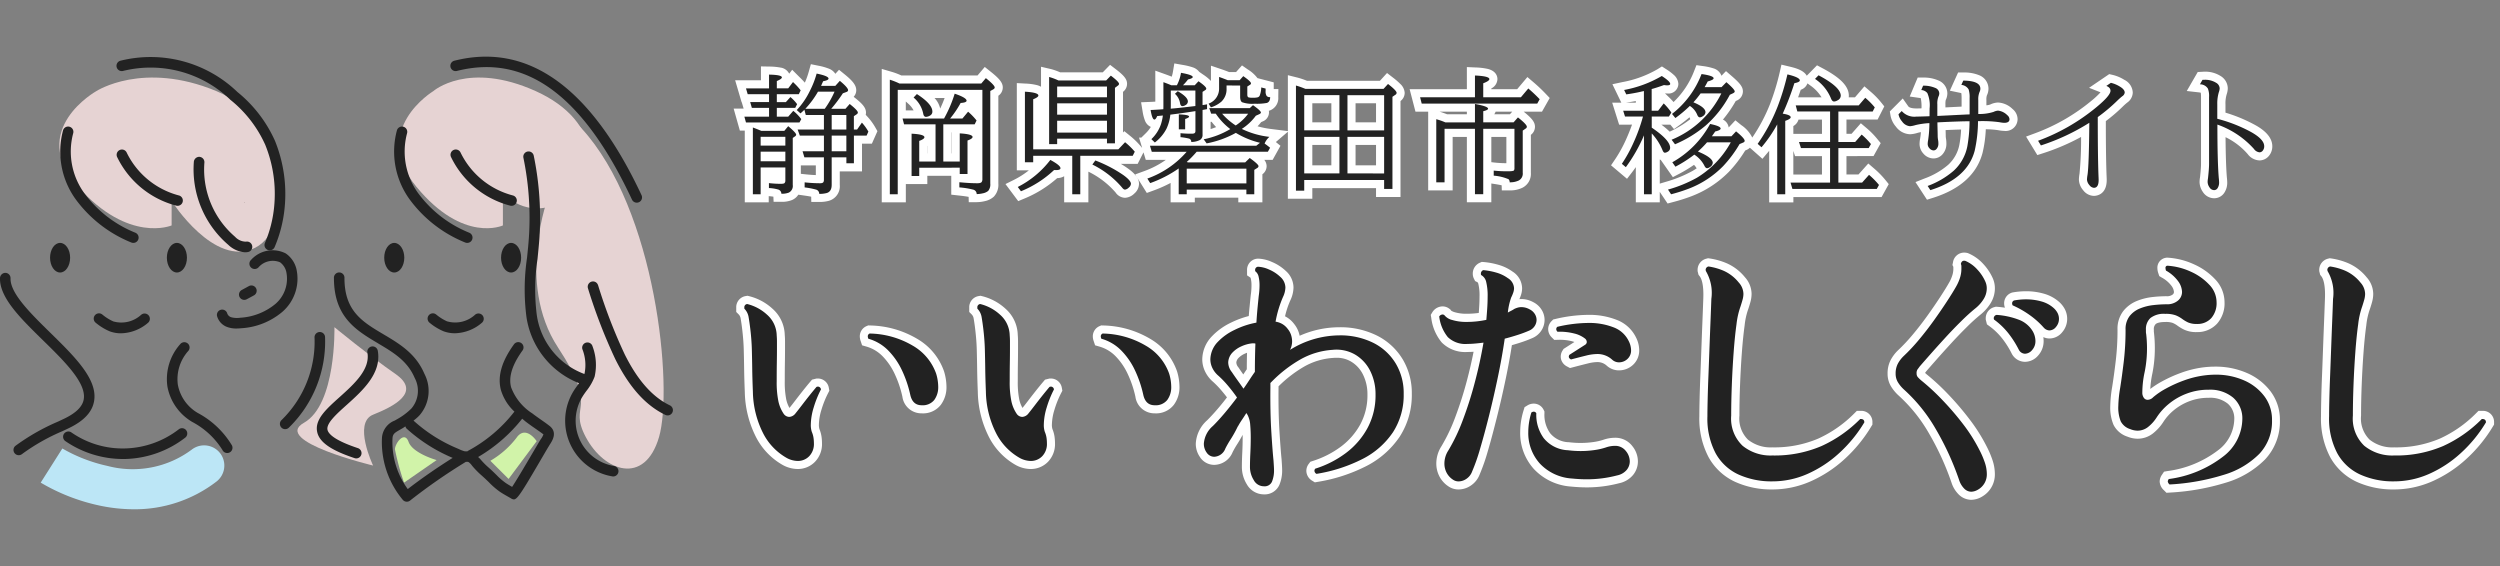 <svg xmlns="http://www.w3.org/2000/svg" xmlns:xlink="http://www.w3.org/1999/xlink" width="309" height="70" viewBox="0 0 309 70"><rect x="0" y="0" width="309" height="70" fill="#808080" stroke="none"/><defs><clipPath id="a"><rect width="309" height="70" transform="translate(86 1828)" fill="#fff" stroke="#707070" stroke-width="1"/></clipPath><clipPath id="b"><rect width="83.17" height="55.009" fill="#222"/></clipPath></defs><g transform="translate(-86 -1828)"><path d="M-3442.967-7360.109a11.2,11.2,0,0,0,3.227-2.836c1.145-1.659,2.5.415,2.5.415l-3.473,4.663Z" transform="translate(3589.574 9245.063)" fill="#d1f3a9"/><path d="M-3452.388-7362.957c-.518-1.43-1.684.215-1.684.93a31.631,31.631,0,0,0,1.125,4.11l4.027-2.787S-3451.87-7361.527-3452.388-7362.957Z" transform="translate(3588.887 9245.57)" fill="#d1f3a9"/><path d="M-3487.468-7353.054a20.5,20.5,0,0,1-4.484-.514,24.147,24.147,0,0,1-7.017-2.779l2.677-4.223-.006,0a19.415,19.415,0,0,0,5.581,2.158,12.208,12.208,0,0,0,10.433-2.029,2.5,2.5,0,0,1,3.5.468,2.5,2.5,0,0,1-.468,3.5A16.53,16.53,0,0,1-3487.468-7353.054Z" transform="translate(3590 9244)" fill="#bce6f6"/><path d="M-3461.665-7375.562s.252,9.558-3.773,11.822,8.552,5.282,8.552,5.282-2.515-5.282,0-6.288,6.037-2.767,2.767-5.03S-3461.665-7375.562-3461.665-7375.562Z" transform="translate(3589 9244)" fill="#e6d3d3"/><path d="M-3491.44-7404.738s-7.9,4.779-2.092,11.822,10.69,4.779,10.69,4.779v-4.039s2.844,3.546,7.492,1.031,4.932-9.82-3.434-13.593S-3491.44-7404.738-3491.44-7404.738Z" transform="translate(3631 9244)" fill="#e6d3d3"/><path d="M-3435.057-7391.833s-4.122,10.761,1.145,18.775,1.172,6.8,3.436,11.078,7.294,6.036,9.055,0-.323-28.149-9.629-38.21S-3435.057-7391.833-3435.057-7391.833Z" transform="translate(3588.876 9244)" fill="#e6d3d3"/><path d="M-3491.093-7404.738s-8.552,4.779-2.264,11.822,11.57,4.779,11.57,4.779v-3.019s5.282,8.3,10.312,5.785,4.276-15.595-4.779-19.367S-3491.093-7404.738-3491.093-7404.738Z" transform="translate(3589 9244)" fill="#e6d3d3"/><g clip-path="url(#a)"><g transform="translate(86 1835.001)"><g transform="translate(0 0)" clip-path="url(#b)"><path d="M4.855,10.661c0,1.011-.555,1.83-1.241,1.83s-1.241-.819-1.241-1.83.555-1.83,1.241-1.83,1.241.819,1.241,1.83" transform="translate(3.813 14.19)" fill="#222"/><path d="M10.394,10.661c0,1.011-.555,1.83-1.241,1.83s-1.241-.819-1.241-1.83.555-1.83,1.241-1.83,1.241.819,1.241,1.83" transform="translate(12.712 14.19)" fill="#222"/><path d="M20.7,10.661c0,1.011-.555,1.83-1.241,1.83s-1.241-.819-1.241-1.83.555-1.83,1.241-1.83,1.241.819,1.241,1.83" transform="translate(29.271 14.19)" fill="#222"/><path d="M26.24,10.661c0,1.011-.555,1.83-1.241,1.83s-1.241-.819-1.241-1.83.555-1.83,1.241-1.83,1.241.819,1.241,1.83" transform="translate(38.172 14.19)" fill="#222"/><path d="M11.573,6.9c.018.026.029.057.047.086,0-.029,0-.057,0-.086Z" transform="translate(18.594 11.079)" fill="#222"/><path d="M22.175,1.759c8.534-2.14,15.593,3.068,21.61,15.914a.654.654,0,0,0,.592.375.661.661,0,0,0,.276-.06.652.652,0,0,0,.313-.868C38.732,3.81,30.959-1.781,21.859.495a.652.652,0,1,0,.315,1.264" transform="translate(34.328 0.001)" fill="#222"/><path d="M27.477,17.653a.652.652,0,1,0,.519-1.2A14.64,14.64,0,0,1,21.7,11.6,8.759,8.759,0,0,1,20.3,4.153a.652.652,0,0,0-1.246-.383,10.066,10.066,0,0,0,1.567,8.566,15.922,15.922,0,0,0,6.853,5.318" transform="translate(30.014 5.315)" fill="#222"/><path d="M28.9,11.365a.651.651,0,0,0,.162-1.283A9.992,9.992,0,0,1,22.6,4.775a.651.651,0,0,0-1.176.56,11.285,11.285,0,0,0,7.309,6.008.574.574,0,0,0,.162.021" transform="translate(34.322 7.073)" fill="#222"/><path d="M22.707,13.17A5.813,5.813,0,0,1,21.32,12.3a.652.652,0,0,0-.787,1.04,6.927,6.927,0,0,0,1.715,1.045,3.994,3.994,0,0,0,1.392.245,5.288,5.288,0,0,0,3.342-1.293.651.651,0,0,0-.837-1,3.618,3.618,0,0,1-3.438.826" transform="translate(32.576 19.56)" fill="#222"/><path d="M29.138,11.11l0-.008a.645.645,0,0,0-.821-.409.655.655,0,0,0-.414.829,66.354,66.354,0,0,0,3.373,8.738c1.731,3.472,3.756,5.73,6.191,6.895a.636.636,0,0,0,.282.065.653.653,0,0,0,.282-1.241c-2.161-1.035-3.991-3.1-5.586-6.3a64.79,64.79,0,0,1-3.3-8.568" transform="translate(44.773 17.126)" fill="#222"/><path d="M13.454,24.839a.652.652,0,0,0,.923.018A14.857,14.857,0,0,0,18.855,13.7a.652.652,0,1,0-1.3.055,13.519,13.519,0,0,1-4.08,10.161.651.651,0,0,0-.018.923" transform="translate(21.323 21.003)" fill="#222"/><path d="M21.288,18.966c1.869,1.108,3.631,2.151,4.528,4.267a3.373,3.373,0,0,1-.4,3.78,7.917,7.917,0,0,1-1.736,1.306l-.328.188a2.46,2.46,0,0,0-1.582,2.184,11.142,11.142,0,0,0,2.578,7.614.65.65,0,0,0,.5.232.634.634,0,0,0,.4-.141,70.736,70.736,0,0,1,6.9-4.789l.065.005a.524.524,0,0,1,.271.031,1.765,1.765,0,0,1,.409.422,10.457,10.457,0,0,0,1.259,1.28c.177.162.355.321.527.487l.313.3a9.312,9.312,0,0,0,1.392,1.2c.336.222.686.42,1.032.615l.287.164a.763.763,0,0,0,.368.143c.474,0,1.079-1.032,4.1-6.207l.341-.563c.3-.451,1-1.514-.021-2.312-.362-.284-.743-.55-1.121-.813-.344-.242-.691-.485-1.024-.743a6.55,6.55,0,0,1-2.612-3.227c-.331-1.277.13-2.761,1.405-4.533a.651.651,0,1,0-1.056-.761c-1.517,2.1-2.044,3.941-1.611,5.62A5.993,5.993,0,0,0,38.145,27.4a18.059,18.059,0,0,1-5.771,4.867c-.021.01-.023.036-.042.05-.036,0-.083-.008-.117-.008a1.186,1.186,0,0,1-.242-.01,3.824,3.824,0,0,1-.646-.245l-.268-.117a18.934,18.934,0,0,1-5.385-3.423h0a6.421,6.421,0,0,0,.7-.61,4.575,4.575,0,0,0,.644-5.177c-1.064-2.513-3.094-3.717-5.06-4.882-2.586-1.533-4.82-2.857-4.82-6.942a.652.652,0,1,0-1.3,0c0,4.828,2.776,6.47,5.456,8.063M39.107,28.28c.149.123.3.253.446.37.352.271.714.527,1.079.779s.719.5,1.1.782a2.085,2.085,0,0,1-.3.563c-.068.1-.136.209-.2.31l-.182.31c-1.937,3.313-2.8,4.723-3.188,5.31-.255-.146-.511-.295-.756-.456a8.086,8.086,0,0,1-1.2-1.037l-.323-.315c-.182-.177-.368-.347-.555-.516a9.6,9.6,0,0,1-1.113-1.121c-.07-.089-.177-.162-.255-.248a19.407,19.407,0,0,0,5.443-4.731M28.5,32.141a20.468,20.468,0,0,0,2.01.98c-1.9,1.2-3.769,2.479-5.55,3.853a9.855,9.855,0,0,1-1.887-6.222c.029-.576.229-.717.923-1.108l.357-.209c.1-.06.214-.141.321-.209a.613.613,0,0,0,.123.255,20.124,20.124,0,0,0,3.7,2.659" transform="translate(25.437 16.473)" fill="#222"/><path d="M31.7,33.151c-.044.063-.083.123-.128.185-.177.242-.352.485-.511.735a6.974,6.974,0,0,0,4.765,10.6.737.737,0,0,0,.107.008.651.651,0,0,0,.1-1.293,5.671,5.671,0,0,1-3.874-8.623c.143-.227.3-.446.461-.665a6.4,6.4,0,0,0,1.009-1.76,6.525,6.525,0,0,0-.261-3.748.651.651,0,1,0-1.254.355,5.313,5.313,0,0,1,.274,2.99c-.01.031-.034.063-.044.094-.016-.008-.021-.029-.036-.034a9.151,9.151,0,0,1-5.823-7.236A25.08,25.08,0,0,1,26.57,17.8c.083-.837.169-1.674.229-2.508a38.01,38.01,0,0,0-.7-10.283.652.652,0,0,0-1.277.261A36.71,36.71,0,0,1,25.5,15.2c-.057.819-.143,1.642-.227,2.463a26.579,26.579,0,0,0-.068,7.322A10.445,10.445,0,0,0,31.7,33.151" transform="translate(39.867 7.21)" fill="#222"/><path d="M15.066,24.291c.266,1.267,1.692,2.268,4.63,3.243a.631.631,0,0,0,.206.034.652.652,0,0,0,.206-1.269c-2.925-.972-3.66-1.773-3.767-2.273-.164-.8,1.126-1.952,2.375-3.073,1.924-1.728,4.317-3.876,3.848-6.66a.652.652,0,1,0-1.285.216c.349,2.075-1.66,3.881-3.433,5.474-1.663,1.491-3.1,2.781-2.779,4.309" transform="translate(24.136 22.091)" fill="#222"/><path d="M6.344,1.742A14.2,14.2,0,0,1,19.583,5.318a14.981,14.981,0,0,1,4.306,5.555,16.153,16.153,0,0,1,1.105,7.64,15.011,15.011,0,0,1-1.142,4.5.651.651,0,0,0,.341.855.653.653,0,0,0,.855-.341,16.325,16.325,0,0,0,1.243-4.888,17.482,17.482,0,0,0-1.2-8.258,16.344,16.344,0,0,0-4.64-6.029A15.47,15.47,0,0,0,6.028.478a.652.652,0,1,0,.315,1.264" transform="translate(8.893 0.018)" fill="#222"/><path d="M5.312,18.587c2.643,2.591,5.378,5.271,5.039,7.288-.154.915-.951,1.7-2.44,2.414l-.756.355a26.366,26.366,0,0,0-5.242,2.985.651.651,0,0,0-.107.915.643.643,0,0,0,.511.248.654.654,0,0,0,.4-.138,24.809,24.809,0,0,1,4.987-2.828l.761-.36c1.9-.9,2.938-2.01,3.167-3.376.451-2.688-2.4-5.479-5.412-8.433-2.445-2.4-4.974-4.877-4.919-6.733a.653.653,0,0,0-.633-.673.679.679,0,0,0-.67.633c-.07,2.429,2.542,4.989,5.31,7.7" transform="translate(0.001 16.471)" fill="#222"/><path d="M11.645,17.653a.652.652,0,1,0,.519-1.2,14.624,14.624,0,0,1-6.3-4.862A8.759,8.759,0,0,1,4.472,4.153.652.652,0,0,0,3.226,3.77a10.066,10.066,0,0,0,1.567,8.566,15.922,15.922,0,0,0,6.853,5.318" transform="translate(4.576 5.315)" fill="#222"/><path d="M13.226,10.083a9.99,9.99,0,0,1-6.459-5.31.644.644,0,0,0-.865-.3.65.65,0,0,0-.308.868A11.286,11.286,0,0,0,12.9,11.344a.574.574,0,0,0,.162.021.652.652,0,0,0,.164-1.283" transform="translate(8.886 7.073)" fill="#222"/><path d="M6.876,13.17A5.813,5.813,0,0,1,5.489,12.3a.652.652,0,0,0-.787,1.04A6.927,6.927,0,0,0,6.417,14.39a3.994,3.994,0,0,0,1.392.245,5.288,5.288,0,0,0,3.342-1.293.651.651,0,1,0-.837-1,3.618,3.618,0,0,1-3.438.826" transform="translate(7.14 19.56)" fill="#222"/><path d="M14.794,26.883a.651.651,0,0,0,1.157-.6,10.888,10.888,0,0,0-4.2-3.991,5.126,5.126,0,0,1-2.482-3.506,5.224,5.224,0,0,1,1.3-4.179.651.651,0,0,0-1-.837,6.5,6.5,0,0,0-1.593,5.219A6.415,6.415,0,0,0,11.066,23.4a9.762,9.762,0,0,1,3.728,3.48" transform="translate(12.712 21.759)" fill="#222"/><path d="M18.2,17.867a.654.654,0,0,0-.915-.112,11.309,11.309,0,0,1-6.574,2.362,11.1,11.1,0,0,1-6.7-1.978.653.653,0,0,0-.74,1.077,12.642,12.642,0,0,0,7.116,2.21c.12,0,.242,0,.362-.005a12.63,12.63,0,0,0,7.338-2.638.654.654,0,0,0,.112-.915" transform="translate(4.811 28.307)" fill="#222"/><path d="M14.508,10.384a.652.652,0,1,0,.912.931,2.334,2.334,0,0,1,2.661-.628,2,2,0,0,1,.769,1.163,4.108,4.108,0,0,1-1.345,3.991,7.51,7.51,0,0,1-4.332,1.7,2.838,2.838,0,0,1-1.087-.05.768.768,0,0,1-.519-.448.651.651,0,1,0-1.256.339,2.009,2.009,0,0,0,1.374,1.348,3.191,3.191,0,0,0,1,.143c.214,0,.42-.016.615-.034A8.661,8.661,0,0,0,18.384,16.8a5.433,5.433,0,0,0,1.72-5.3,3.272,3.272,0,0,0-1.316-1.908,3.579,3.579,0,0,0-4.28.792" transform="translate(16.53 14.73)" fill="#222"/><path d="M11.412,12.3a.65.65,0,0,0,.573.339.638.638,0,0,0,.31-.078l.9-.487a.653.653,0,0,0-.623-1.147l-.9.49a.652.652,0,0,0-.261.884" transform="translate(18.208 17.424)" fill="#222"/><path d="M9.924,4.75a.678.678,0,0,0-.706.594,12.289,12.289,0,0,0,4.252,10.281,3.344,3.344,0,0,0,2.057.925,2.128,2.128,0,0,0,.381-.034.652.652,0,0,0,.521-.761.659.659,0,0,0-.761-.521,1.826,1.826,0,0,1-1.355-.6,10.948,10.948,0,0,1-3.793-9.173.654.654,0,0,0-.594-.706" transform="translate(14.743 7.633)" fill="#222"/></g></g><g transform="translate(0 2.633)"><path d="M10.313-8.422H8.07L7.9-9.07q-.148.156-.484.453l-.461-.414A9.313,9.313,0,0,0,8.57-11.383a11.266,11.266,0,0,0,.844-2.156q1.469.3,1.469.617,0,.211-.664.328-.047.1-.258.578h1.758l.563-.625Q13.3-11.8,13.3-11.484q0,.148-.2.219l-.445.164a18.54,18.54,0,0,1-1.437,1.914h1.758l.523-.594q1.008.8,1.008,1.055a.281.281,0,0,1-.156.227l-.336.227v1.648h.4l.594-.852a6.275,6.275,0,0,1,.8,1.109l-.219.492h-1.57v3.422h-.93v-.734H11.273v3.4q0,.836-.625,1.016a3.38,3.38,0,0,1-.914.1A.532.532,0,0,0,9.336.8,9.3,9.3,0,0,0,7.93.531V-.094A17.707,17.707,0,0,0,9.836.016q.344,0,.422-.156a.579.579,0,0,0,.055-.273V-3.187H7.9l-.227-.75h2.641V-5.875H7.336l-.273-.75h3.25Zm.961,0v1.8h1.813v-1.8Zm0,2.547v1.938h1.813V-5.875ZM8.016-9.187h2.406l.031-.047A11.486,11.486,0,0,0,11.625-11.3H9.578A11.18,11.18,0,0,1,8.016-9.187ZM2.492-1.937V1.375H1.531v-8.25q.586.219,1.031.414H5.422L5.9-7.039q.984.828.984,1.055a.271.271,0,0,1-.133.2l-.289.2V.227a.917.917,0,0,1-.484.945,2.375,2.375,0,0,1-.922.141.548.548,0,0,0-.4-.523A5.064,5.064,0,0,0,3.516.609V0A12.962,12.962,0,0,0,5.008.086q.359,0,.445-.1a.436.436,0,0,0,.094-.3V-1.937Zm0-2.7H5.547V-5.727H2.492Zm0,.75V-2.7H5.547V-3.891Zm2-7.1v.977H5.609l.563-.625A4.855,4.855,0,0,1,7-9.758L6.766-9.3H4.492v1.086H5.9l.625-.719a5.685,5.685,0,0,1,.992,1.023l-.227.414H.68l-.2-.719H3.531V-9.3H1.406L1.2-10.016H3.531v-.977H.891L.68-11.711H3.531v-1.7q1.586.031,1.586.344,0,.188-.625.453v.9H5.9l.594-.781.125.125a7.882,7.882,0,0,1,.82.9l-.227.477ZM25.164-7.984l.07-.133a15.787,15.787,0,0,0,1.242-2.937q1.469.5,1.469.867,0,.234-.734.281a11.926,11.926,0,0,1-1.3,1.922h1.523l.7-.844A7.8,7.8,0,0,1,29.18-7.742l-.234.477H25.07v4.594H27.1V-6.148q1.586.094,1.586.445,0,.211-.625.438v4.141H27.1v-.781H22.094V-.883h-.945V-6.109q1.586.078,1.586.438,0,.219-.641.453v2.547H24.11V-7.266H20.219l-.187-.719Zm-5.727-3.539v12.9h-.977V-12.781a8.482,8.482,0,0,1,1.2.477H29.758l.57-.672q1.094.875,1.094,1.156,0,.133-.18.234l-.367.2V.063a1.234,1.234,0,0,1-.258.9,1.5,1.5,0,0,1-.672.3,3.582,3.582,0,0,1-.75.094A.564.564,0,0,0,28.742.8,9.734,9.734,0,0,0,27.055.531V-.109q1.289.125,2.211.125.43,0,.539-.148A.616.616,0,0,0,29.9-.516V-11.523Zm2.367.516q1.914,1.227,1.914,2.164a.544.544,0,0,1-.3.5,1.115,1.115,0,0,1-.484.156q-.281,0-.352-.422a3.5,3.5,0,0,0-1.187-1.969ZM45.3-5.492H39.141v.672h-.992v-8.3a7.518,7.518,0,0,1,1.148.43H45.2l.578-.594q1.008.766,1.008,1.016a.248.248,0,0,1-.117.2l-.383.289v6.859H45.3Zm0-.75V-7.711H39.141v1.469Zm0-2.219v-1.4H39.141v1.4Zm0-2.148v-1.328H39.141v1.328ZM36.18-4.172H46.7l.836-.883a8.78,8.78,0,0,1,1.2,1.172l-.258.508H42v4.75h-.992v-4.75H36.18v.8H35.157V-11.3q1.664.094,1.664.477,0,.2-.641.461ZM43.86-2.8a16.473,16.473,0,0,1,3.453,1.8q.945.68.945,1.086a.65.65,0,0,1-.25.453.836.836,0,0,1-.477.266q-.172,0-.375-.266a11.43,11.43,0,0,0-3.664-2.836ZM34.274.477A11.74,11.74,0,0,0,38.3-2.867q1.25.672,1.25,1.023,0,.234-.547.234-.094,0-.242-.008a13.2,13.2,0,0,1-4.094,2.625ZM60.539-6.68a7.97,7.97,0,0,1-1.789-1.9h-.57l-.242-.687h5.008l.4-.367q.977.688.977.906,0,.109-.187.2l-.438.2A6.476,6.476,0,0,1,61.961-6.7a10.513,10.513,0,0,0,3.414.984,2.194,2.194,0,0,0-.594.828q.258.172.68.516l-.273.492h-8.8a13.083,13.083,0,0,1-1.219,1.258l.125.063h7.086l.563-.547q1.086.781,1.086,1.008a.281.281,0,0,1-.156.227l-.367.234V1.375h-.977V.8H55.157v.578h-.992V-1.812A14.881,14.881,0,0,1,50.641,0l-.352-.562a11.545,11.545,0,0,0,4.859-3.312H50.836l-.227-.75H63.758l.453-.359a10.557,10.557,0,0,1-2.984-1.227,12.079,12.079,0,0,1-3.609,1.3l-.367-.508A10.293,10.293,0,0,0,60.539-6.68ZM55.157.031h7.375v-1.82H55.157Zm4.375-8.609a7.981,7.981,0,0,0,1.68,1.453A5.9,5.9,0,0,0,62.75-8.578Zm-5.484-2.781q1.25.719,1.25,1.273a.519.519,0,0,1-.3.445.758.758,0,0,1-.375.125q-.242,0-.3-.406a1.949,1.949,0,0,0-.625-1.117ZM52.266-9.133q.008-.172.008-.414v-2.93q.5.18.977.383h.688a4.957,4.957,0,0,0,.508-1.539q1.453.258,1.453.523,0,.164-.586.3a6.272,6.272,0,0,1-.625.719h1.453l.469-.5q.961.664.961.914a.233.233,0,0,1-.125.18l-.336.219v1.633l.3-.047.258-.047v.594l-.289.055-.266.047v3.078a.7.7,0,0,1-.469.7,2.349,2.349,0,0,1-.93.18.4.4,0,0,0-.258-.414,6.918,6.918,0,0,0-1.07-.18v-.492a13.427,13.427,0,0,0,1.4.063q.336,0,.406-.148a.386.386,0,0,0,.039-.187V-8.9q-1.3.211-2.852.406l-.25.031a5.357,5.357,0,0,1-.477,1.742,5.035,5.035,0,0,1-1.437,1.7l-.43-.414a4.577,4.577,0,0,0,1.188-1.852,6.1,6.1,0,0,0,.234-1.07l-.156.016-.547.055q-.18.43-.344.43-.273,0-.469-1.18.383-.016,1.117-.062ZM53.18-9.2q.906-.07,3.047-.328v-1.914H53.188v1.891Q53.188-9.477,53.18-9.2Zm6.9-2.867v.383a2.116,2.116,0,0,1-.633,1.609,3.618,3.618,0,0,1-1.3.711l-.289-.461a1.965,1.965,0,0,0,1.3-1.906v-1.391q.414.141,1.063.4H61.7l.445-.5q.953.664.953.891a.236.236,0,0,1-.133.188l-.32.2v1.023q0,.266.164.328a2.15,2.15,0,0,0,.547.039,2.187,2.187,0,0,0,.57-.051.4.4,0,0,0,.242-.191,3.033,3.033,0,0,0,.2-1.031l.539.141v.3a1.007,1.007,0,0,0,.133.617.524.524,0,0,0,.43.141q-.008.586-.414.719a6.8,6.8,0,0,1-1.508.094A3.721,3.721,0,0,1,61.993-10q-.234-.156-.234-.687v-1.375Zm-5.9,5.422V-8.492q1.266.039,1.266.266,0,.141-.484.3v1.281ZM79.555-.383H69.68V.93H68.657V-12.062a9.1,9.1,0,0,1,.883.3l.3.117h9.641l.555-.609q1.063.82,1.063,1.1a.3.3,0,0,1-.164.242l-.352.242V.719H79.555Zm0-.812V-5.719H75.024V-1.2Zm0-5.32v-4.352H75.024v4.352ZM74.032-1.2V-5.719H69.68V-1.2Zm0-5.32v-4.352H69.68v4.352Zm16.75-4.094V-13.3q1.781.078,1.781.445,0,.227-.758.516v1.727h4.656l.914-1.086a18.773,18.773,0,0,1,1.406,1.328l-.3.539H84.2l-.2-.781Zm1.023,3.9V1.367H90.782V-6.711H87.024V-.1H86v-7.8a8.611,8.611,0,0,1,1.008.344l.133.055h3.641V-9.781Q92.4-9.492,92.4-9.2q0,.172-.594.313v1.375h3.75l.539-.609q1.1.867,1.1,1.156a.265.265,0,0,1-.141.219l-.367.258v5.211a.958.958,0,0,1-.477.945A2.452,2.452,0,0,1,95.071-.1a.492.492,0,0,0-.141-.383A5.81,5.81,0,0,0,93.1-.922v-.625a15.288,15.288,0,0,0,1.734.086q.68,0,.766-.109a.524.524,0,0,0,.063-.3V-6.711Zm19.742-1.516h-2.219l-.227-.719h2.563v-2.43q-.156.031-.445.1-.719.164-1.734.313l-.266-.547a14.362,14.362,0,0,0,4.656-1.727q1.039.672,1.039.977,0,.18-.391.18a2.528,2.528,0,0,1-.375-.039q-.68.25-1.344.445l-.18.047v2.68h.8l.688-.9a7.5,7.5,0,0,1,.945,1.125l-.3.492h-2.125v1.375l.133.094q2.141,1.477,2.141,2.4a.544.544,0,0,1-.3.484.769.769,0,0,1-.344.125q-.172,0-.3-.32a6.757,6.757,0,0,0-1.328-2.062V1.375h-.961V-5.9a19.663,19.663,0,0,1-2.242,3.93l-.492-.414a17.52,17.52,0,0,0,1.445-2.625A21.441,21.441,0,0,0,111.548-8.227Zm6.234-1.758q1.492.617,1.492,1.227a.62.62,0,0,1-.32.484.7.7,0,0,1-.367.148q-.211,0-.344-.344a2.386,2.386,0,0,0-.9-1.07,15.732,15.732,0,0,1-1.789,1.5l-.414-.508a11.389,11.389,0,0,0,3.648-4.93q1.492.211,1.492.523,0,.2-.727.391-.211.414-.383.7h2.094l.594-.609q1.031.891,1.031,1.141,0,.133-.219.234l-.383.18a13.356,13.356,0,0,1-3.016,3.828A14.771,14.771,0,0,1,115.509-4.8l-.422-.562a11.9,11.9,0,0,0,6.148-5.727h-2.562A12.586,12.586,0,0,1,117.782-9.984Zm2.281,4.2h2.422l.57-.609q1.063.867,1.063,1.172,0,.141-.2.219l-.43.18a14.927,14.927,0,0,1-2.039,2.734A11.9,11.9,0,0,1,117.173.7a20.537,20.537,0,0,1-2.148.68L114.641.8A16.474,16.474,0,0,0,118.2-.656a11.653,11.653,0,0,0,4.2-4.383h-2.937a10.928,10.928,0,0,1-1.125,1.133q1.836.758,1.836,1.4a.678.678,0,0,1-.359.523.612.612,0,0,1-.336.141q-.2,0-.352-.336a3.559,3.559,0,0,0-1.234-1.344,15.574,15.574,0,0,1-2.336,1.492l-.383-.547a11.95,11.95,0,0,0,4.672-4.734q1.3.266,1.3.563,0,.211-.672.367Q120.22-6,120.063-5.789ZM134.673-.062V-4.336h-3.6l-.242-.75h3.844V-8.852h-4.047l-.2-.75h7.781l.813-.945A8.878,8.878,0,0,1,140.2-9.359l-.258.508H135.7v3.766h2.078l.8-.914a9.061,9.061,0,0,1,1.148,1.172l-.273.492H135.7V-.062h2.93l.859-.961A9.915,9.915,0,0,1,140.72.227l-.273.492h-10.43l-.227-.781Zm-5.852-8.523q.984.156.984.445,0,.211-.672.445v9.07h-.992V-7.258A16.986,16.986,0,0,1,126.2-4.43l-.477-.422a21.826,21.826,0,0,0,2.453-4.57,29.856,29.856,0,0,0,1.227-4.016q1.531.367,1.531.742,0,.219-.672.344A34.317,34.317,0,0,1,128.821-8.586Zm4.43-4.742q2.742,1.453,2.742,2.523a.644.644,0,0,1-.375.563.933.933,0,0,1-.445.156q-.242,0-.391-.391a5.343,5.343,0,0,0-1.969-2.406Zm18.672,4.836v-2.039a3.194,3.194,0,0,0-.125-1.055,1.168,1.168,0,0,0-.9-.555l.242-.531q2.109.023,2.109,1a.9.9,0,0,1-.094.391,2.357,2.357,0,0,0-.164,1.008v1.727a5.732,5.732,0,0,0,1.891-.258,1.531,1.531,0,0,1,.547-.156,1.875,1.875,0,0,1,1.148.563.681.681,0,0,1,.273.5q0,.445-.656.445a3.976,3.976,0,0,1-.594-.078,15.23,15.23,0,0,0-2.391-.133h-.25A17.144,17.144,0,0,1,152.548-4q-.914,3.437-5.477,4.867l-.336-.516a10.3,10.3,0,0,0,3.211-1.875,5.532,5.532,0,0,0,1.7-3.055,18.057,18.057,0,0,0,.266-3.07q-1.461.016-3.969.141,0,.328.008.578.023.93.023,1.055v.055a3.433,3.433,0,0,0,.063.578,2.211,2.211,0,0,1,.023.328.96.96,0,0,1-.234.7.474.474,0,0,1-.359.172.692.692,0,0,1-.516-.273.764.764,0,0,1-.211-.523,2.566,2.566,0,0,1,.055-.477,14.7,14.7,0,0,0,.156-2.1,9.441,9.441,0,0,0-1.711.242,3.239,3.239,0,0,1-.68.141,1.329,1.329,0,0,1-.984-.586,1.894,1.894,0,0,1-.445-.891l.4-.4a2.077,2.077,0,0,0,1.813.688q.32,0,1.453-.039l.172-.008q0-.148.008-.969a3.746,3.746,0,0,0-.281-1.891,1.036,1.036,0,0,0-.75-.375l.227-.539a3.6,3.6,0,0,1,1.492.273.753.753,0,0,1,.508.688.98.98,0,0,1-.109.4,2.333,2.333,0,0,0-.133.945V-8.3l.281-.016,1.133-.055L150.5-8.43l1.133-.055Zm8.461,3.258a24.662,24.662,0,0,0,7.2-4.141q1.75-1.445,1.75-2.039,0-.4-.516-.6l.563-.383a3.778,3.778,0,0,1,1.133.477q.578.352.578.727a.627.627,0,0,1-.3.453,8.019,8.019,0,0,0-.625.555,20.934,20.934,0,0,1-2.406,2.023q0,5.242.1,7.484.008.188.008.289,0,.969-.586.969a.765.765,0,0,1-.555-.336,1.124,1.124,0,0,1-.3-.687,4.226,4.226,0,0,1,.063-.562q.18-1.1.227-6.453a26.444,26.444,0,0,1-5.984,2.8Zm20.32-7.531q.156-.008.234-.008a2.575,2.575,0,0,1,1.445.367.836.836,0,0,1,.445.688,1.518,1.518,0,0,1-.094.453,4.832,4.832,0,0,0-.2,1.523v1.789A18.347,18.347,0,0,1,186.6-6.375q1.734.938,1.734,1.82a.821.821,0,0,1-.18.539.514.514,0,0,1-.391.211.96.96,0,0,1-.7-.422,10.926,10.926,0,0,0-4.516-3.008q0,4.578.172,6.609a5.225,5.225,0,0,1,.039.523,1.255,1.255,0,0,1-.2.742.488.488,0,0,1-.422.227.678.678,0,0,1-.57-.352,1.192,1.192,0,0,1-.227-.687,2.916,2.916,0,0,1,.031-.328q.016-.078.031-.227.117-1.109.117-1.625v-8.289a2.508,2.508,0,0,0-.148-1.047,1.162,1.162,0,0,0-.984-.523Z" transform="translate(177.523 1848)" fill="#222"/><path d="M53.624-14.794l1,.177a7.954,7.954,0,0,1,1.254.3,1.655,1.655,0,0,1,.824.566l.479.331a5.87,5.87,0,0,1,.971.791v-1.887l1.322.449c.251.085.564.2.931.345h.846l.737-.828.728.507A4.323,4.323,0,0,1,63.9-12.977l2.01.524v.827h.576l-.014,1.013a1.621,1.621,0,0,1-1.1,1.655l-.066.02a1.147,1.147,0,0,1,.019.21,1.2,1.2,0,0,1-.771,1.1l-.2.088a5.633,5.633,0,0,1-.444.516A11,11,0,0,0,65.5-6.7l2.157.271v-6.911l1.243.311a9.854,9.854,0,0,1,.993.331l.135.053h9.008l.878-.964.73.564a8.492,8.492,0,0,1,.906.783,1.628,1.628,0,0,1,.546,1.11,1.272,1.272,0,0,1-.516,1.007V1.719H78.555V.617H70.68V1.93H67.657V-6.349L66.173-5.077l.569.464-.966,1.738H64.739a1.244,1.244,0,0,1,.293.781,1.251,1.251,0,0,1-.523,1V2.375H61.532V1.8H56.157v.578H53.164v-2.4A16.845,16.845,0,0,1,50.982.94l-.76.276L48.788-1.078,49.945-1.5a11.093,11.093,0,0,0,2.629-1.374H50.094L49.814-3.8l-.724,1.425h-2.07q.471.281.875.57c1.208.868,1.362,1.471,1.362,1.9a1.6,1.6,0,0,1-.566,1.183l-.017.016a1.752,1.752,0,0,1-1.143.52,1.458,1.458,0,0,1-1.169-.658,10.548,10.548,0,0,0-3.348-2.565L43-1.418V2.375H40.008V-.853a1.318,1.318,0,0,1-.2.1,1.854,1.854,0,0,1-.661.136,14.363,14.363,0,0,1-4.1,2.544l-.717.3L32.754.117l1.074-.535a10.218,10.218,0,0,0,1.814-1.16H34.156V-12.363l1.056.059a6.969,6.969,0,0,1,1.467.2,2.149,2.149,0,0,1,.469.192v-2.47l1.228.287a7.255,7.255,0,0,1,1.128.4h5.277l.9-.925.7.535c1.049.8,1.4,1.254,1.4,1.812a1.244,1.244,0,0,1-.5.99v5.03l.161-.17.719.584A9.829,9.829,0,0,1,49.5-4.526l.148.176-.385-1.275h.282l.536-.526a4.021,4.021,0,0,0,.638-.794,1.4,1.4,0,0,1-.746-.84A5.45,5.45,0,0,1,49.7-8.876l-.185-1.116,1.131-.046c.159-.006.369-.017.627-.033V-13.9l1.338.481c.233.084.465.172.692.264a4.4,4.4,0,0,0,.155-.642ZM73.032-9.867H70.68v2.352h2.352Zm5.523,0H76.024v2.352h2.531ZM58.232-7.578H58.11v.9q.347-.111.681-.247A8.275,8.275,0,0,1,58.232-7.578Zm14.8,2.859H70.68V-2.2h2.352Zm5.523,0H76.024V-2.2h2.531ZM8.7-14.7l.916.185a7.054,7.054,0,0,1,1.291.361,1.65,1.65,0,0,1,.819.645l.454-.5.738.6c1.014.828,1.391,1.351,1.391,1.931a1.2,1.2,0,0,1-.319.811l.138.11c.918.733,1.384,1.218,1.384,1.836a1.19,1.19,0,0,1-.032.276l.274.3a7.307,7.307,0,0,1,.924,1.285l.25.439-.688,1.548h-1.22v3.422H12.273V.211a1.873,1.873,0,0,1-1.349,1.977,4.306,4.306,0,0,1-1.19.14H8.754l-.013-.651c-.179-.036-.475-.088-.952-.156l-.64-.091a1.73,1.73,0,0,1-.774.658,3.289,3.289,0,0,1-1.321.224h-.96l-.026-.636c-.129-.021-.315-.045-.577-.066v.764H.531V-6.492H-.077L-.845-9.211H.389L.16-9.992H.142l-.8-2.719H2.531v-1.715l1.02.02a7.534,7.534,0,0,1,1.382.124,1.406,1.406,0,0,1,1.088.758l.369-.486.926.926c.234.223.448.447.639.667A9.992,9.992,0,0,0,8.449-13.8ZM9.313-2.188H7.461V-1.15l.577.063c.44.048.867.079,1.275.094ZM128.664-14.644l.976.234c.652.156,1.759.422,2.153,1.138l1.267-1.289.659.349c2.264,1.2,3.274,2.251,3.274,3.407a1.6,1.6,0,0,1-.013.2h.773l1.165-1.356.758.652a9.906,9.906,0,0,1,1.3,1.325l.4.5-.826,1.626H136.7v1.766h.626L138.477-7.4l.749.635a10.107,10.107,0,0,1,1.275,1.3l.431.526-.889,1.6H136.7v2.273h1.482l1.215-1.359.744.64A10.961,10.961,0,0,1,141.5-.4l.427.525-.888,1.6h-10.9v.656h-2.992V-3.993q-.086.105-.174.209l-.66.781-1.551-1.373a1.382,1.382,0,0,1-.454.293l-.124.052A15.541,15.541,0,0,1,122.171-1.4a12.947,12.947,0,0,1-4.635,3.024,21.611,21.611,0,0,1-2.256.715l-.689.183-.966-1.439V2.375h-2.961V-1.979q-.225.329-.451.621l-.637.825L107.6-2.2l.508-.747a16.6,16.6,0,0,0,1.361-2.475c.278-.619.521-1.223.725-1.806H108.6l-.857-2.719h1.128l-1.1-2.275,1.249-.266a13.461,13.461,0,0,0,4.331-1.594l.54-.341.536.347a6.578,6.578,0,0,1,.921.691,1.606,1.606,0,0,1,.575,1.125,1.22,1.22,0,0,1-1.391,1.18,2.55,2.55,0,0,1-.265-.015h0l.548.531q.263.255.511.545a10.542,10.542,0,0,0,2.542-3.825l.289-.736.782.111a7.122,7.122,0,0,1,1.31.283,1.49,1.49,0,0,1,1,.918l.56-.575.713.615c1.056.912,1.378,1.355,1.378,1.9a1.243,1.243,0,0,1-.8,1.141l-.086.041a15.419,15.419,0,0,1-1.581,2.294,1.27,1.27,0,0,1,.708.974l.83-.886.724.591a3.984,3.984,0,0,1,1.363,1.542,20.926,20.926,0,0,0,2.2-4.156,29,29,0,0,0,1.184-3.88Zm4.957,4.042a4.926,4.926,0,0,0-1.4-1.474l-.346-.253a1.248,1.248,0,0,1-.652.718c-.055.028-.114.055-.176.079q-.158.47-.326.929Zm-22.957.656v-.195c-.318.058-.664.115-1.035.169l-.179.026ZM117.4-7.906a2.117,2.117,0,0,1-.09-.2L117.3-8.14c-.363.312-.749.617-1.155.911l-.765.554-.45-.551h-1.106a9.86,9.86,0,0,1,1.028.868A13.172,13.172,0,0,0,117.4-7.906Zm16.272.054h-2.9a1.345,1.345,0,0,1-.637.8v.968h3.539Zm0,4.516h-3.329l-.21-.649v2.922h3.539Zm-19.918.477a1.2,1.2,0,0,1-.129-.069V.064l.73-.218A15.576,15.576,0,0,0,117.7-1.52q.246-.145.483-.305a2.139,2.139,0,0,0-.326-.432,17.186,17.186,0,0,1-1.837,1.111l-.779.409Zm-83.561-11.5.758.607c1.1.879,1.469,1.367,1.469,1.937a1.235,1.235,0,0,1-.547,1.016V.062a2.134,2.134,0,0,1-.562,1.616l0,0a2.414,2.414,0,0,1-1.126.554l-.026.006a4.522,4.522,0,0,1-.963.117h-.981L28.2,1.7c-.2-.04-.577-.1-1.254-.173l-.893-.1V-.906H23.094V.117H20.438V2.375H17.461v-16.49l1.281.374a8.744,8.744,0,0,1,1.143.436H29.3Zm-4.961,3.841H23.983a2.744,2.744,0,0,1,.7,1.306Q24.964-9.8,25.234-10.523ZM21.4-8.984a2.959,2.959,0,0,0-.681-.849l-.285-.256v1.105Zm4.7,2.719H26.07v2.594H26.1ZM23.109-3.672v-.934l-.016.01v.923Zm66.672-10.67,1.044.046a8.084,8.084,0,0,1,1.535.179c1.086.271,1.2.975,1.2,1.265a1.349,1.349,0,0,1-.758,1.153v.089H96l1.262-1.5.766.652a19.873,19.873,0,0,1,1.481,1.4l.513.537-.957,1.693H96.807C97.843-8,98.2-7.523,98.2-6.961a1.245,1.245,0,0,1-.508.995v4.693A1.917,1.917,0,0,1,96.672.56a3.392,3.392,0,0,1-1.6.339H94.1L94.081.271c-.218-.051-.57-.12-1.127-.2L92.805.045V2.367H89.782V-5.711H88.024V.9H85V-8.828h-1.57l-.723-2.781h7.075Zm0,5.514H86.42c.272.079.574.184.918.32h2.444Zm5.606,0H93.336a1.123,1.123,0,0,1-.175.32H95.1Zm-.723,3.117H92.805v3.123l.412.048a13.792,13.792,0,0,0,1.447.079Zm86.274-8.063a3.557,3.557,0,0,1,2,.533,1.805,1.805,0,0,1,.893,1.521,2.452,2.452,0,0,1-.145.769l0,.008a3.82,3.82,0,0,0-.141,1.2v1.033a19.011,19.011,0,0,1,3.53,1.454c.559.3,2.259,1.221,2.259,2.7a1.823,1.823,0,0,1-.407,1.174l-.011.014a1.509,1.509,0,0,1-1.152.562,1.9,1.9,0,0,1-1.471-.782l0,0a8.611,8.611,0,0,0-2.738-2.091c.017,2.214.071,3.879.162,4.96a5.9,5.9,0,0,1,.044.621,2.232,2.232,0,0,1-.377,1.318,1.5,1.5,0,0,1-1.24.651,1.663,1.663,0,0,1-1.4-.789,2.177,2.177,0,0,1-.4-1.25,3.621,3.621,0,0,1,.04-.46l.011-.064s.007-.036.017-.135c.092-.874.112-1.309.112-1.52v-8.289a3.43,3.43,0,0,0-.032-.535,1.136,1.136,0,0,0-.214-.042l-1.517-.172,1.356-2.348.544-.027C180.778-13.771,180.868-13.773,180.939-13.773Zm-30.437.094.651.007a4.836,4.836,0,0,1,2,.358,1.79,1.79,0,0,1,1.1,1.642,1.891,1.891,0,0,1-.192.823l-.007.015a1.653,1.653,0,0,0-.058.561v.657a1.907,1.907,0,0,0,.479-.1l.013-.006a2.393,2.393,0,0,1,.946-.239,2.777,2.777,0,0,1,1.8.807l.008.007a1.642,1.642,0,0,1,.61,1.249A1.472,1.472,0,0,1,156.2-6.453a4.6,4.6,0,0,1-.773-.094l-.013,0a9.943,9.943,0,0,0-1.493-.105,15.228,15.228,0,0,1-.4,2.91c-.7,2.636-2.768,4.509-6.145,5.567l-.723.227L145.23-.127l1.137-.451a9.38,9.38,0,0,0,2.9-1.68,4.516,4.516,0,0,0,1.394-2.517,13.351,13.351,0,0,0,.208-1.852c-.561.016-1.2.04-1.914.072.012.5.014.628.014.68v.055a2.446,2.446,0,0,0,.047.4l0,.027a3.226,3.226,0,0,1,.035.476,1.936,1.936,0,0,1-.5,1.379,1.474,1.474,0,0,1-1.089.488,1.658,1.658,0,0,1-1.261-.606,1.761,1.761,0,0,1-.466-1.19,3.51,3.51,0,0,1,.073-.667l0-.017A6.064,6.064,0,0,0,145.9-6.3a3.722,3.722,0,0,0-.389.083,3.73,3.73,0,0,1-.951.178,2.268,2.268,0,0,1-1.751-.944,2.884,2.884,0,0,1-.664-1.363l-.088-.511,1.6-1.605.684.971c.116.165.488.263,1,.263.089,0,.27,0,.633-.013v-.012a5.138,5.138,0,0,0-.091-1.251c-.022,0-.049-.01-.082-.015l-1.282-.183.988-2.351.671.006a4.521,4.521,0,0,1,1.911.369,1.747,1.747,0,0,1,1.081,1.592,1.93,1.93,0,0,1-.2.82,2.279,2.279,0,0,0-.039.523v.386l2-.1v-1.075a4.8,4.8,0,0,0-.033-.581,1.257,1.257,0,0,0-.195-.055l-1.224-.256Zm18.676.206.429.1a4.792,4.792,0,0,1,1.426.6,1.848,1.848,0,0,1,1.054,1.578,1.558,1.558,0,0,1-.673,1.234,7.063,7.063,0,0,0-.542.481,20.571,20.571,0,0,1-2.113,1.816c0,3.205.037,5.538.1,6.939.006.144.009.252.009.334,0,1.874-1.321,1.969-1.586,1.969a1.705,1.705,0,0,1-1.321-.694L165.95.871a2.089,2.089,0,0,1-.519-1.316,4.865,4.865,0,0,1,.075-.718v-.006a43.241,43.241,0,0,0,.193-4.537,27.069,27.069,0,0,1-4.658,2l-.75.241L158.9-5.75l1.136-.422a23.778,23.778,0,0,0,6.906-3.974,10.493,10.493,0,0,0,1.16-1.076l-1.414-.557Z" transform="translate(177.523 1848)" fill="#fff"/><path d="M9.376-2.08A7.309,7.309,0,0,1,6.528-5.12,11.757,11.757,0,0,1,5.28-10.24q-.064-1.536-.08-2.768T5.152-15.44q-.032-1.2-.192-2.544-.1-.832-.208-1.456a1.907,1.907,0,0,0-.528-1.04v-.128a.4.4,0,0,1,.352-.448A5.589,5.589,0,0,1,7.04-19.728a3.483,3.483,0,0,1,1.184,2.544q.032.384.032.768v.832q0,.8-.016,1.776T8.224-11.52a11.656,11.656,0,0,0,.208,2.48,4.373,4.373,0,0,0,.656,1.552.855.855,0,0,0,.7.384,1.055,1.055,0,0,0,.768-.448q.288-.352.752-.96t.96-1.232q.5-.624.88-1.072l.128-.032a.383.383,0,0,1,.416.352,12.915,12.915,0,0,0-.9,2.24,7.512,7.512,0,0,0-.352,2.112,2.658,2.658,0,0,0,.128.9,2.96,2.96,0,0,1,.208.736,4.98,4.98,0,0,1,.048.672,2.174,2.174,0,0,1-.576,1.584,1.927,1.927,0,0,1-1.44.592A2.917,2.917,0,0,1,9.376-2.08ZM26.144-8.544q-1.12,0-1.408-1.28a14.219,14.219,0,0,0-1.024-3.024,8.873,8.873,0,0,0-1.7-2.464,5.563,5.563,0,0,0-2.464-1.456,1.047,1.047,0,0,1-.064-.256.376.376,0,0,1,.224-.384,10.81,10.81,0,0,1,5.312,1.488,6.471,6.471,0,0,1,2.912,3.472,5.659,5.659,0,0,1,.256,1.6A2.655,2.655,0,0,1,27.7-9.2,1.82,1.82,0,0,1,26.144-8.544ZM38.176-2.08a7.309,7.309,0,0,1-2.848-3.04,11.757,11.757,0,0,1-1.248-5.12q-.064-1.536-.08-2.768t-.048-2.432q-.032-1.2-.192-2.544-.1-.832-.208-1.456a1.907,1.907,0,0,0-.528-1.04v-.128a.4.4,0,0,1,.352-.448,5.589,5.589,0,0,1,2.464,1.328,3.483,3.483,0,0,1,1.184,2.544q.032.384.032.768v.832q0,.8-.016,1.776t-.016,2.288a11.656,11.656,0,0,0,.208,2.48,4.373,4.373,0,0,0,.656,1.552.855.855,0,0,0,.7.384,1.055,1.055,0,0,0,.768-.448q.288-.352.752-.96t.96-1.232q.5-.624.88-1.072l.128-.032a.383.383,0,0,1,.416.352,12.915,12.915,0,0,0-.9,2.24,7.512,7.512,0,0,0-.352,2.112,2.658,2.658,0,0,0,.128.9,2.96,2.96,0,0,1,.208.736,4.979,4.979,0,0,1,.048.672,2.174,2.174,0,0,1-.576,1.584,1.927,1.927,0,0,1-1.44.592A2.917,2.917,0,0,1,38.176-2.08ZM54.944-8.544q-1.12,0-1.408-1.28a14.219,14.219,0,0,0-1.024-3.024,8.873,8.873,0,0,0-1.7-2.464,5.563,5.563,0,0,0-2.464-1.456,1.047,1.047,0,0,1-.064-.256.376.376,0,0,1,.224-.384,10.81,10.81,0,0,1,5.312,1.488,6.471,6.471,0,0,1,2.912,3.472,5.659,5.659,0,0,1,.256,1.6A2.655,2.655,0,0,1,56.5-9.2,1.82,1.82,0,0,1,54.944-8.544Zm13.5,10.016A1.419,1.419,0,0,1,67.184.7,3.051,3.051,0,0,1,66.72-.9q0-.768.048-1.744t.048-1.9q0-.832-.064-1.568a3.164,3.164,0,0,0-.32-1.216l-.16-.256q-.256.416-.528.816a9.249,9.249,0,0,0-.5.816l-.032.032a14.4,14.4,0,0,1-.848,1.536A12.98,12.98,0,0,0,63.68-3.2,1.544,1.544,0,0,1,62.3-2.176a1.132,1.132,0,0,1-.928-.512,1.843,1.843,0,0,1-.352-1.12,3.18,3.18,0,0,1,1.12-2.176q.736-.736,1.5-1.648T65.12-9.5Q64.608-10.24,64-10.96a12.044,12.044,0,0,0-1.184-1.232,2.9,2.9,0,0,1-.752-.976,2.5,2.5,0,0,1-.24-1.04,3.2,3.2,0,0,1,.928-2.176,6.973,6.973,0,0,1,2.064-1.472,10.2,10.2,0,0,1,2.7-.9q.064-1.024.144-1.856t.144-1.44a9.057,9.057,0,0,0,.1-1.344,4.5,4.5,0,0,0-.112-1.024,1.131,1.131,0,0,0-.432-.7v-.128a.383.383,0,0,1,.352-.416,3.619,3.619,0,0,1,1.344.336,4.639,4.639,0,0,1,1.408.912A1.8,1.8,0,0,1,71.1-23.1a2.851,2.851,0,0,1-.288,1.152,13.611,13.611,0,0,0-.928,3.072,2.453,2.453,0,0,1,.8.272,2.253,2.253,0,0,1,.7.624,2.282,2.282,0,0,1,.416.752,2.564,2.564,0,0,1,.128.784,2.335,2.335,0,0,1-.256,1.056,11.6,11.6,0,0,1,6.048-1.792,9.144,9.144,0,0,1,4.256.928,6.769,6.769,0,0,1,2.768,2.56,7.091,7.091,0,0,1,.976,3.712A8.469,8.469,0,0,1,84.4-5.216a9.934,9.934,0,0,1-3.744,3.3A19.224,19.224,0,0,1,74.944-.064a.456.456,0,0,1-.256-.384.426.426,0,0,1,.1-.256A12.612,12.612,0,0,0,78.576-2.64a9.514,9.514,0,0,0,2.672-3.088,8.5,8.5,0,0,0,.992-4.128,6.392,6.392,0,0,0-.656-2.928A4.849,4.849,0,0,0,79.728-14.8a4.6,4.6,0,0,0-2.8-.592A9.274,9.274,0,0,0,72.9-14.176,16.441,16.441,0,0,0,69.5-11.552l-.256.256v.608q-.032,3.008.112,5.36t.272,3.6q.032.448.048.736t.016.416A3.644,3.644,0,0,1,69.44.9.98.98,0,0,1,68.448,1.472ZM65.92-10.592q.384-.544.736-1.088t.672-.992q0-.928.016-1.792t.048-1.7a.6.6,0,0,0-.192-.032h-.192a4.221,4.221,0,0,0-1.344.368,3.459,3.459,0,0,0-1.12.784,1.863,1.863,0,0,0-.512,1.184,1.95,1.95,0,0,0,.448,1.216q.32.48.688.992T65.92-10.592ZM91.84.672a2.3,2.3,0,0,1-.816-.88,2.445,2.445,0,0,1-.272-1.136,2.976,2.976,0,0,1,.48-1.6A22.553,22.553,0,0,0,93.024-6.7a47.13,47.13,0,0,0,1.488-4.672q.656-2.48,1.072-4.912-.512.064-1.024.112t-.96.048a3.131,3.131,0,0,1-2.432-.848,4.977,4.977,0,0,1-1.056-2.544.511.511,0,0,1,.288-.224.353.353,0,0,1,.352.064,1.746,1.746,0,0,0,.96.592,5.953,5.953,0,0,0,1.824.24,11.627,11.627,0,0,0,2.4-.256q.064-.736.112-1.472t.048-1.408a7.093,7.093,0,0,0-.176-1.792,1.274,1.274,0,0,0-.624-.864.356.356,0,0,1-.032-.16.453.453,0,0,1,.288-.448,8.252,8.252,0,0,1,1.6.3,4.51,4.51,0,0,1,1.44.688,1.537,1.537,0,0,1,.768,1.248,1.723,1.723,0,0,1-.1.544,4.671,4.671,0,0,1-.256.608A8.1,8.1,0,0,0,98.592-20q.224-.128.416-.224a3.578,3.578,0,0,0,.384-.224,2.406,2.406,0,0,1,.416-.16,1.624,1.624,0,0,1,.448-.064,2.1,2.1,0,0,1,.512.064,2.262,2.262,0,0,1,.544.224,1.561,1.561,0,0,1,.624.576,1.374,1.374,0,0,1,.208.7,1.41,1.41,0,0,1-.24.784,1.5,1.5,0,0,1-.688.56,14.352,14.352,0,0,1-1.36.512q-.784.256-1.648.48-.32,2.208-.832,4.672T96.288-7.328q-.576,2.3-1.12,4.144a23.3,23.3,0,0,1-.992,2.832,1.85,1.85,0,0,1-.7.9,1.72,1.72,0,0,1-.96.32A1.183,1.183,0,0,1,91.84.672Zm14.688-.16a5.949,5.949,0,0,1-3.968-1.84,5.611,5.611,0,0,1-1.44-3.92,8.152,8.152,0,0,1,.384-2.4.547.547,0,0,1,.256-.1.358.358,0,0,1,.352.192,4.878,4.878,0,0,0,.912,3.072,4.055,4.055,0,0,0,2.992,1.5,12.372,12.372,0,0,0,1.536.1,11.8,11.8,0,0,0,1.792-.128,7.769,7.769,0,0,0,1.376-.32,3.364,3.364,0,0,1,1.056-.192,1.65,1.65,0,0,1,1.408.64,2.036,2.036,0,0,1,.48,1.28,1.652,1.652,0,0,1-.384,1.056A2.078,2.078,0,0,1,112.1.128a14.65,14.65,0,0,1-3.744.48Q107.488.608,106.528.512Zm4.96-14.688a2.684,2.684,0,0,0-1.824-.7,5.933,5.933,0,0,0-1.392.192q-.784.192-1.872.48-.416-.224-.192-.576l1.952-1.248a.437.437,0,0,0,.192-.32.581.581,0,0,0-.192-.416,3.456,3.456,0,0,0-1.392-.656,7.173,7.173,0,0,0-2.032-.208.461.461,0,0,1-.16-.32.4.4,0,0,1,.128-.288,17.165,17.165,0,0,1,3.84-.48,8.2,8.2,0,0,1,3.12.544,3.384,3.384,0,0,1,1.872,1.7,2.59,2.59,0,0,1,.288,1.088,1.419,1.419,0,0,1-.464,1.136,1.514,1.514,0,0,1-1.008.4A1.237,1.237,0,0,1,111.488-14.176ZM131.3.864A9.84,9.84,0,0,1,127.1.016a6.166,6.166,0,0,1-2.832-2.64,9.184,9.184,0,0,1-1.008-4.544q0-.768.032-2.128t.1-3.024q.064-1.664.128-3.408t.128-3.312q.064-1.568.1-2.656a5.316,5.316,0,0,0-.672-3.424l-.032-.128a.427.427,0,0,1,.352-.448,7.46,7.46,0,0,1,1.9.544,5.033,5.033,0,0,1,1.84,1.44,2.141,2.141,0,0,1,.576,1.408,2.734,2.734,0,0,1-.1.688q-.1.368-.256.848a9.851,9.851,0,0,0-.5,2.208q-.208,1.5-.352,3.456t-.224,4q-.08,2.048-.08,3.84a4.633,4.633,0,0,0,1.408,3.728,5.477,5.477,0,0,0,3.68,1.2A14.714,14.714,0,0,0,137.36-3.5a15.994,15.994,0,0,0,4.784-3.344h.064q.448,0,.448.416a16.826,16.826,0,0,1-3.136,3.824,14.418,14.418,0,0,1-3.92,2.56A10.686,10.686,0,0,1,131.3.864ZM156.7,1.888a1.7,1.7,0,0,1-.832.256,1.239,1.239,0,0,1-.848-.368,2.661,2.661,0,0,1-.656-1.1,34.565,34.565,0,0,0-2.848-6.224,19.994,19.994,0,0,0-3.968-4.944,4.1,4.1,0,0,1-.752-.912,2.018,2.018,0,0,1-.272-1.04,2.59,2.59,0,0,1,.256-1.2,3.816,3.816,0,0,1,.7-.944,22.95,22.95,0,0,0,1.936-2.064q.976-1.168,1.856-2.4t1.6-2.336q.72-1.1,1.136-1.84a5.442,5.442,0,0,0,.5-1.168,3.633,3.633,0,0,0,.144-.944v-.368a.673.673,0,0,0-.064-.3q.1-.48.544-.384a4.237,4.237,0,0,1,1.488,1.072,5.357,5.357,0,0,1,.976,1.456,2.039,2.039,0,0,1,.192.864,2.492,2.492,0,0,1-.384,1.328,4.5,4.5,0,0,1-.96,1.1,22.986,22.986,0,0,0-1.792,1.616q-1.024,1.008-2.048,2.128t-1.856,2.064q-.832.944-1.248,1.424-.16.224-.272.368a.829.829,0,0,0-.112.5.663.663,0,0,0,.16.464,5.178,5.178,0,0,0,.416.4,27.1,27.1,0,0,1,2.64,2.448A34.616,34.616,0,0,1,154.9-6.16a20.039,20.039,0,0,1,1.968,3.12,10.777,10.777,0,0,1,.688,1.6,4.452,4.452,0,0,1,.24,1.376A2.159,2.159,0,0,1,156.7,1.888Zm5.024-17.344a11.958,11.958,0,0,0-1.216-1.92,8.973,8.973,0,0,0-1.824-1.76l-.032-.128a.427.427,0,0,1,.352-.448,9.508,9.508,0,0,1,2.736.592,3.385,3.385,0,0,1,1.744,1.456,2.482,2.482,0,0,1,.32,1.152,1.626,1.626,0,0,1-.416,1.152,1.191,1.191,0,0,1-.864.448A.882.882,0,0,1,161.728-15.456Zm3.072-2.72a10.073,10.073,0,0,0-1.68-1.5,11.855,11.855,0,0,0-2.128-1.216.516.516,0,0,1-.064-.224.373.373,0,0,1,.256-.384q.352-.064.736-.1t.736-.032a6.84,6.84,0,0,1,1.888.256,3.769,3.769,0,0,1,1.5.8,2.16,2.16,0,0,1,.512.656,1.584,1.584,0,0,1,.16.688,1.507,1.507,0,0,1-.368,1.008,1.064,1.064,0,0,1-.816.432A1.007,1.007,0,0,1,164.8-18.176ZM180.384,1.248a.613.613,0,0,1-.224-.384.616.616,0,0,1,.128-.288,13.957,13.957,0,0,0,6.72-2.784,5.918,5.918,0,0,0,2.368-4.576,3.409,3.409,0,0,0-1.12-2.688,4.421,4.421,0,0,0-3.04-.992,7.514,7.514,0,0,0-2.768.5,7.751,7.751,0,0,0-2.192,1.28,7.215,7.215,0,0,0-1.472,1.648,4.819,4.819,0,0,1-1.088,1.2,2.083,2.083,0,0,1-1.28.432,2.423,2.423,0,0,1-.9-.192,1.961,1.961,0,0,1-1.168-.96,4.564,4.564,0,0,1-.3-1.888,14.966,14.966,0,0,1,.224-2.208q.224-1.408.448-3.28a33.287,33.287,0,0,0,.224-3.952,2.625,2.625,0,0,1,.5-1.68,3.094,3.094,0,0,1,1.28-.944,6.143,6.143,0,0,1,1.664-.416,14.99,14.99,0,0,1,1.616-.1,2.065,2.065,0,0,0,1.408-.448,1.394,1.394,0,0,0,.512-1.088,2.369,2.369,0,0,0-.48-1.312,4.652,4.652,0,0,0-1.5-1.312,1.053,1.053,0,0,1-.064-.32.251.251,0,0,1,.224-.288,8.115,8.115,0,0,1,2.9.736,7.059,7.059,0,0,1,2.288,1.616,3.124,3.124,0,0,1,.9,2.16,2.812,2.812,0,0,1-.656,1.968,2.284,2.284,0,0,1-1.776.72,2.6,2.6,0,0,1-1.1-.192,4.29,4.29,0,0,1-.72-.432,3.716,3.716,0,0,0-.768-.432,3.472,3.472,0,0,0-1.312-.192,2.691,2.691,0,0,0-1.84.512,1.853,1.853,0,0,0-.56,1.44v.256a1.483,1.483,0,0,0,.032.288,15.076,15.076,0,0,1,.1,1.664,14.632,14.632,0,0,1-.288,3.024,12.186,12.186,0,0,0-.288,2.512,1.078,1.078,0,0,0,.192.688.563.563,0,0,0,.448.24.979.979,0,0,0,.7-.32,8.972,8.972,0,0,1,1.584-1.072,15.554,15.554,0,0,1,2.24-1.008,11.572,11.572,0,0,1,2.448-.608,10.9,10.9,0,0,1,1.408-.1,8.613,8.613,0,0,1,3.536.7,6.246,6.246,0,0,1,2.528,1.968,4.81,4.81,0,0,1,.944,2.96,5.829,5.829,0,0,1-1.568,4.16,10.332,10.332,0,0,1-4.4,2.592A27.4,27.4,0,0,1,180.384,1.248ZM208.128.864a9.84,9.84,0,0,1-4.192-.848,6.166,6.166,0,0,1-2.832-2.64A9.184,9.184,0,0,1,200.1-7.168q0-.768.032-2.128t.1-3.024q.064-1.664.128-3.408t.128-3.312q.064-1.568.1-2.656a5.316,5.316,0,0,0-.672-3.424l-.032-.128a.427.427,0,0,1,.352-.448,7.46,7.46,0,0,1,1.9.544,5.033,5.033,0,0,1,1.84,1.44,2.14,2.14,0,0,1,.576,1.408,2.733,2.733,0,0,1-.1.688q-.1.368-.256.848a9.851,9.851,0,0,0-.5,2.208q-.208,1.5-.352,3.456t-.224,4q-.08,2.048-.08,3.84a4.633,4.633,0,0,0,1.408,3.728,5.477,5.477,0,0,0,3.68,1.2A14.714,14.714,0,0,0,214.192-3.5a15.994,15.994,0,0,0,4.784-3.344h.064q.448,0,.448.416a16.826,16.826,0,0,1-3.136,3.824,14.418,14.418,0,0,1-3.92,2.56A10.686,10.686,0,0,1,208.128.864Z" transform="translate(173.776 1884)" fill="#222"/><path d="M155.872,3.144a2.226,2.226,0,0,1-1.525-.632A3.644,3.644,0,0,1,153.423,1a33.735,33.735,0,0,0-2.767-6.048,19.092,19.092,0,0,0-3.767-4.7l-.019-.018a5.118,5.118,0,0,1-.932-1.137,3.013,3.013,0,0,1-.409-1.546,3.584,3.584,0,0,1,.367-1.659,4.829,4.829,0,0,1,.886-1.192l.025-.024a22.063,22.063,0,0,0,1.851-1.974c.632-.756,1.24-1.543,1.81-2.34s1.106-1.581,1.576-2.3.834-1.311,1.1-1.78a4.479,4.479,0,0,0,.405-.945,2.672,2.672,0,0,0,.109-.681v-.308l-.112-.224.067-.336a1.4,1.4,0,0,1,1.385-1.2,1.672,1.672,0,0,1,.349.038l.093.02.087.037A5.249,5.249,0,0,1,157.363-26a6.384,6.384,0,0,1,1.15,1.721,3.041,3.041,0,0,1,.279,1.273,3.489,3.489,0,0,1-.532,1.852,5.52,5.52,0,0,1-1.172,1.348l-.019.016a22.128,22.128,0,0,0-1.711,1.545c-.667.657-1.344,1.36-2.012,2.09s-1.3,1.429-1.844,2.05c-.53.6-.938,1.067-1.212,1.383l-.13.178q.079.076.179.163a28.276,28.276,0,0,1,2.72,2.524,35.784,35.784,0,0,1,2.634,3.095,21.139,21.139,0,0,1,2.063,3.271A11.8,11.8,0,0,1,158.5-1.75a5.465,5.465,0,0,1,.289,1.686,3.151,3.151,0,0,1-1.562,2.8l-.029.017A2.68,2.68,0,0,1,155.872,3.144Zm-7.646-14.379a21.091,21.091,0,0,1,4.158,5.179,35.73,35.73,0,0,1,2.93,6.4,1.679,1.679,0,0,0,.387.693.342.342,0,0,0,.171.1.723.723,0,0,0,.321-.116,1.164,1.164,0,0,0,.6-1.092A3.483,3.483,0,0,0,156.6-1.13a9.836,9.836,0,0,0-.625-1.45l-.007-.013A19.133,19.133,0,0,0,154.1-5.556a33.776,33.776,0,0,0-2.486-2.921,26.231,26.231,0,0,0-2.542-2.358l-.034-.028a6.107,6.107,0,0,1-.5-.48,1.657,1.657,0,0,1-.42-1.137,1.745,1.745,0,0,1,.323-1.11c.066-.085.149-.2.248-.335l.027-.038.031-.036c.278-.321.7-.8,1.253-1.43s1.185-1.33,1.868-2.078,1.392-1.485,2.085-2.166a24.165,24.165,0,0,1,1.862-1.679,3.522,3.522,0,0,0,.74-.853,1.5,1.5,0,0,0,.236-.8,1.041,1.041,0,0,0-.1-.445l-.009-.02a4.394,4.394,0,0,0-.8-1.181q-.125-.137-.255-.255a5.243,5.243,0,0,1-.153.773,6.456,6.456,0,0,1-.585,1.387l-.006.01c-.286.506-.679,1.144-1.169,1.894s-1.032,1.542-1.624,2.371-1.239,1.666-1.9,2.46a24.1,24.1,0,0,1-2.007,2.141,2.828,2.828,0,0,0-.512.685,1.63,1.63,0,0,0-.145.741,1.027,1.027,0,0,0,.135.534A3.121,3.121,0,0,0,148.226-11.235ZM68.448,2.472a2.426,2.426,0,0,1-2.12-1.251A4.05,4.05,0,0,1,65.72-.9c0-.526.017-1.129.049-1.793.031-.631.047-1.255.047-1.855q0-.172,0-.339c-.2.375-.4.723-.6,1.04a12.071,12.071,0,0,0-.635,1.09A2.5,2.5,0,0,1,62.3-1.176a2.1,2.1,0,0,1-1.728-.912L60.57-2.1a2.831,2.831,0,0,1-.546-1.711,4.134,4.134,0,0,1,1.413-2.883c.468-.468.955-1,1.446-1.585.339-.4.672-.817.994-1.237-.2-.269-.418-.537-.641-.8a11.112,11.112,0,0,0-1.082-1.128,3.9,3.9,0,0,1-1-1.312,3.5,3.5,0,0,1-.33-1.454,4.182,4.182,0,0,1,1.187-2.848l.006-.007a7.992,7.992,0,0,1,2.356-1.69,11.285,11.285,0,0,1,2.2-.815c.03-.4.062-.784.1-1.136.053-.555.1-1.043.145-1.449l.006-.044a8.1,8.1,0,0,0,.085-1.2,3.52,3.52,0,0,0-.086-.8.43.43,0,0,0-.042-.119L66.36-24.6v-.649a1.374,1.374,0,0,1,1.173-1.4l.089-.016h.09a4.531,4.531,0,0,1,1.731.414,5.656,5.656,0,0,1,1.709,1.108A2.774,2.774,0,0,1,72.1-23.1a3.843,3.843,0,0,1-.376,1.562l-.008.017a10.68,10.68,0,0,0-.662,1.983l.106.055a3.246,3.246,0,0,1,1.011.882,3.284,3.284,0,0,1,.585,1.069,3.808,3.808,0,0,1,.106.4,12.056,12.056,0,0,1,4.862-1.052,10.169,10.169,0,0,1,4.716,1.04,7.785,7.785,0,0,1,3.166,2.935,8.109,8.109,0,0,1,1.118,4.225,9.487,9.487,0,0,1-1.493,5.318,10.965,10.965,0,0,1-4.111,3.63A20.3,20.3,0,0,1,75.116.921l-.377.066-.325-.2a1.45,1.45,0,0,1-.726-1.232,1.423,1.423,0,0,1,.3-.856l.192-.256.3-.1a11.674,11.674,0,0,0,3.494-1.782A8.564,8.564,0,0,0,80.37-6.206a7.55,7.55,0,0,0,.87-3.65,5.433,5.433,0,0,0-.548-2.476,3.834,3.834,0,0,0-1.478-1.61,3.422,3.422,0,0,0-1.812-.469c-.128,0-.26.005-.394.016H77a8.325,8.325,0,0,0-3.6,1.084,15.5,15.5,0,0,0-3.149,2.429v.2c-.021,1.972.016,3.751.11,5.288s.185,2.745.269,3.559l0,.031c.022.3.038.555.049.752.012.215.018.365.018.471A4.572,4.572,0,0,1,70.354,1.3,1.981,1.981,0,0,1,68.448,2.472ZM66.31-9.41l1,1.612a4.159,4.159,0,0,1,.434,1.6c.045.517.068,1.074.068,1.655,0,.632-.017,1.289-.049,1.953-.031.631-.047,1.2-.047,1.695A2.052,2.052,0,0,0,68.04.187c.172.285.309.285.408.285a.6.6,0,0,0,.088-.006A2.811,2.811,0,0,0,68.7-.576c0-.037,0-.134-.014-.361-.01-.183-.026-.42-.046-.706-.086-.841-.178-2.061-.274-3.625-.1-1.583-.135-3.409-.114-5.426V-11.71l.549-.549q.322-.322.655-.624l-.207.124,1.54-3.081a1.336,1.336,0,0,0,.15-.609,1.58,1.58,0,0,0-.08-.479,1.28,1.28,0,0,0-.238-.424l-.019-.024a1.282,1.282,0,0,0-.388-.354,1.447,1.447,0,0,0-.476-.163L68.7-18.051l.205-1.025a14.465,14.465,0,0,1,1-3.294,1.857,1.857,0,0,0,.2-.734c0-.068,0-.275-.329-.587a3.628,3.628,0,0,0-.948-.644,5.693,5.693,0,0,1,.076.943,10.123,10.123,0,0,1-.1,1.47c-.042.4-.089.87-.141,1.41s-.1,1.154-.141,1.823l-.049.781-.77.14a9.248,9.248,0,0,0-2.44.809,6.031,6.031,0,0,0-1.768,1.249,2.222,2.222,0,0,0-.667,1.5,1.5,1.5,0,0,0,.15.626,1.477,1.477,0,0,0,.093.173,2.8,2.8,0,0,1-.036-.447,2.832,2.832,0,0,1,.747-1.828l.034-.038a4.467,4.467,0,0,1,1.439-1.013,5.237,5.237,0,0,1,1.661-.452l.047,0h.24a1.6,1.6,0,0,1,.508.083l.712.237-.029.75c-.021.545-.037,1.109-.047,1.676s-.016,1.164-.016,1.773v.32l-.186.261c-.2.285-.421.606-.646.954-.241.372-.5.75-.759,1.121Zm13.143-6.633a5.136,5.136,0,0,1,.79.386,5.856,5.856,0,0,1,2.234,2.422,7.41,7.41,0,0,1,.764,3.38A9.525,9.525,0,0,1,82.126-5.25a10.5,10.5,0,0,1-1.714,2.324,8.886,8.886,0,0,0,3.152-2.84,7.527,7.527,0,0,0,1.163-4.218,6.057,6.057,0,0,0-.834-3.2,5.738,5.738,0,0,0-2.37-2.185A7.125,7.125,0,0,0,79.453-16.044ZM62.18-3.283c.032.042.088.107.124.107.067,0,.246,0,.482-.471a14.021,14.021,0,0,1,.741-1.278,13.467,13.467,0,0,0,.788-1.429l.074-.153.051-.051c.146-.262.306-.521.477-.772s.341-.515.5-.778l.439-.713c-.461.624-.947,1.24-1.446,1.834-.528.627-1.053,1.2-1.562,1.711a2.42,2.42,0,0,0-.827,1.469A.852.852,0,0,0,62.18-3.283Zm3.113-11.093a.948.948,0,0,0-.26.52.938.938,0,0,0,.237.6l.022.029.02.03c.182.273.378.557.585.847.147-.225.291-.44.431-.642,0-.512.007-1.013.016-1.493q.005-.272.012-.544-.14.05-.28.113A2.5,2.5,0,0,0,65.292-14.376ZM180,2.276l-.321-.321A1.544,1.544,0,0,1,179.16.864a1.537,1.537,0,0,1,.3-.843l.237-.356.421-.074a13.062,13.062,0,0,0,6.246-2.561,4.929,4.929,0,0,0,2.016-3.815,2.435,2.435,0,0,0-.783-1.939,3.439,3.439,0,0,0-2.377-.741,6.555,6.555,0,0,0-2.4.427A6.792,6.792,0,0,0,180.9-7.924a6.259,6.259,0,0,0-1.271,1.417l-.014.022A5.828,5.828,0,0,1,178.3-5.04a3.072,3.072,0,0,1-1.88.632,3.415,3.415,0,0,1-1.255-.259,2.924,2.924,0,0,1-1.712-1.464,5.443,5.443,0,0,1-.4-2.317,15.739,15.739,0,0,1,.236-2.365c.146-.921.3-2.012.443-3.242a32.441,32.441,0,0,0,.217-3.833,3.6,3.6,0,0,1,.713-2.3,4.1,4.1,0,0,1,1.685-1.248,7.171,7.171,0,0,1,1.933-.484,16.059,16.059,0,0,1,1.724-.1,1.135,1.135,0,0,0,.749-.2.4.4,0,0,0,.171-.335,1.464,1.464,0,0,0-.306-.749,3.711,3.711,0,0,0-1.188-1.015l-.32-.19-.118-.353a2.007,2.007,0,0,1-.115-.636,1.239,1.239,0,0,1,1.083-1.278l.1-.015.1.007a9.149,9.149,0,0,1,3.25.825,8.083,8.083,0,0,1,2.607,1.848,4.107,4.107,0,0,1,1.159,2.836,3.786,3.786,0,0,1-.917,2.642,3.3,3.3,0,0,1-2.515,1.047,3.52,3.52,0,0,1-1.537-.29,5.312,5.312,0,0,1-.887-.534,2.743,2.743,0,0,0-.562-.313,2.508,2.508,0,0,0-.918-.111c-.827,0-1.1.191-1.165.25a.857.857,0,0,0-.235.7v.256a.532.532,0,0,0,.013.092l.008.042,0,.043a16.145,16.145,0,0,1,.1,1.774,15.7,15.7,0,0,1-.31,3.231A11.949,11.949,0,0,0,178-10.558a11.175,11.175,0,0,1,1.432-.925,16.63,16.63,0,0,1,2.384-1.074,12.628,12.628,0,0,1,2.659-.66,11.956,11.956,0,0,1,1.538-.1,9.644,9.644,0,0,1,3.942.79,7.262,7.262,0,0,1,2.923,2.283,5.81,5.81,0,0,1,1.143,3.558,6.824,6.824,0,0,1-1.84,4.846,11.355,11.355,0,0,1-4.816,2.856,28.512,28.512,0,0,1-6.917,1.231Zm6.831-13.56a4.8,4.8,0,0,1,2.09,1.064,4.383,4.383,0,0,1,1.457,3.437,6.9,6.9,0,0,1-2.72,5.337q-.266.226-.554.438a9.106,9.106,0,0,0,3.626-2.205,4.824,4.824,0,0,0,1.3-3.474,3.8,3.8,0,0,0-.745-2.362,5.217,5.217,0,0,0-2.133-1.653A7.289,7.289,0,0,0,186.829-11.284Zm-9.992-8.178a2.016,2.016,0,0,0-.614.516,1.688,1.688,0,0,0-.279,1.058,34.449,34.449,0,0,1-.231,4.071c-.15,1.256-.3,2.372-.453,3.318a14.118,14.118,0,0,0-.212,2.051,3.564,3.564,0,0,0,.207,1.459,1.033,1.033,0,0,0,.612.451l.024.009a1.455,1.455,0,0,0,.525.12,1.084,1.084,0,0,0,.68-.232,3.846,3.846,0,0,0,.85-.945,7.322,7.322,0,0,1,.7-.923,1.894,1.894,0,0,1-1.009.292,1.559,1.559,0,0,1-1.229-.615,2.044,2.044,0,0,1-.411-1.313,13.238,13.238,0,0,1,.31-2.719,13.706,13.706,0,0,0,.266-2.817,14.1,14.1,0,0,0-.086-1.515,2.4,2.4,0,0,1-.042-.437v-.256A3.053,3.053,0,0,1,176.837-19.462Zm4.906-1.016a4.533,4.533,0,0,1,.777.462,3.311,3.311,0,0,0,.553.331,1.652,1.652,0,0,0,.671.094,1.274,1.274,0,0,0,1.037-.394,1.849,1.849,0,0,0,.4-1.295,2.142,2.142,0,0,0-.633-1.484,6.1,6.1,0,0,0-1.969-1.384l-.171-.076a3.2,3.2,0,0,1,.517,1.664,2.392,2.392,0,0,1-.854,1.841A2.594,2.594,0,0,1,181.743-20.478ZM208.128,1.864a10.874,10.874,0,0,1-4.614-.941,7.175,7.175,0,0,1-3.282-3.057A10.2,10.2,0,0,1,199.1-7.168c0-.517.011-1.241.032-2.152s.054-1.93.1-3.039.085-2.244.128-3.406.086-2.274.128-3.316.074-1.926.1-2.645v-.01c.071-1.82-.254-2.511-.454-2.76l-.136-.17-.115-.459v-.123a1.42,1.42,0,0,1,1.089-1.413l.2-.054.2.028a8.492,8.492,0,0,1,2.159.615,6.036,6.036,0,0,1,2.21,1.712,3.118,3.118,0,0,1,.814,2.056,3.743,3.743,0,0,1-.128.94c-.069.266-.162.572-.275.912l-.023.062a8.7,8.7,0,0,0-.431,1.966c-.135.977-.251,2.118-.345,3.393s-.169,2.618-.222,3.965-.079,2.625-.079,3.8A3.673,3.673,0,0,0,205.1-4.3a4.478,4.478,0,0,0,3.031.961,13.8,13.8,0,0,0,5.655-1.081,15.072,15.072,0,0,0,4.486-3.138l.293-.293h.478a1.37,1.37,0,0,1,1.448,1.416v.278l-.144.238a17.9,17.9,0,0,1-3.322,4.05A15.483,15.483,0,0,1,212.831.869,11.729,11.729,0,0,1,208.128,1.864ZM201.575-21.66c-.021.725-.054,1.62-.1,2.66s-.085,2.152-.128,3.308-.085,2.3-.128,3.41-.074,2.112-.1,3.009-.032,1.6-.032,2.1a8.258,8.258,0,0,0,.88,4.054,5.144,5.144,0,0,0,2.382,2.223,8.9,8.9,0,0,0,3.77.755,9.741,9.741,0,0,0,3.905-.829,13.182,13.182,0,0,0,2.988-1.822q-.209.1-.421.2a15.769,15.769,0,0,1-6.473,1.255A6.468,6.468,0,0,1,203.8-2.775a5.6,5.6,0,0,1-1.759-4.489c0-1.2.027-2.507.081-3.879s.13-2.728.226-4.035.218-2.5.359-3.519a10.846,10.846,0,0,1,.548-2.416c.095-.286.171-.54.227-.755a1.756,1.756,0,0,0,.064-.436,1.174,1.174,0,0,0-.335-.757l-.005-.006a4.079,4.079,0,0,0-1.468-1.165q-.2-.085-.4-.156A9.147,9.147,0,0,1,201.575-21.66ZM131.3,1.864a10.874,10.874,0,0,1-4.614-.941A7.175,7.175,0,0,1,123.4-2.134a10.2,10.2,0,0,1-1.136-5.034c0-.517.011-1.241.032-2.152s.054-1.93.1-3.039.085-2.244.128-3.406.086-2.274.128-3.316.074-1.926.1-2.645v-.01c.071-1.82-.254-2.511-.454-2.76l-.136-.17-.115-.459v-.123a1.42,1.42,0,0,1,1.089-1.413l.2-.054.2.028a8.492,8.492,0,0,1,2.159.615,6.036,6.036,0,0,1,2.21,1.712,3.118,3.118,0,0,1,.814,2.056,3.743,3.743,0,0,1-.128.94c-.069.266-.162.572-.275.912l-.023.062a8.7,8.7,0,0,0-.431,1.966c-.135.977-.251,2.118-.345,3.393s-.169,2.618-.222,3.965-.079,2.625-.079,3.8A3.673,3.673,0,0,0,128.265-4.3a4.478,4.478,0,0,0,3.031.961,13.8,13.8,0,0,0,5.655-1.081,15.072,15.072,0,0,0,4.486-3.138l.293-.293h.478a1.37,1.37,0,0,1,1.448,1.416v.278l-.144.238a17.9,17.9,0,0,1-3.322,4.05A15.483,15.483,0,0,1,136,.869,11.729,11.729,0,0,1,131.3,1.864ZM124.743-21.66c-.021.725-.054,1.62-.1,2.66s-.085,2.152-.128,3.308-.085,2.3-.128,3.41-.074,2.112-.1,3.009-.032,1.6-.032,2.1a8.258,8.258,0,0,0,.88,4.054,5.144,5.144,0,0,0,2.382,2.223,8.9,8.9,0,0,0,3.77.755A9.741,9.741,0,0,0,135.2-.965a13.182,13.182,0,0,0,2.988-1.822q-.209.1-.421.2A15.769,15.769,0,0,1,131.3-1.336a6.468,6.468,0,0,1-4.329-1.439,5.6,5.6,0,0,1-1.759-4.489c0-1.2.027-2.507.081-3.879s.13-2.728.226-4.035.218-2.5.359-3.519a10.847,10.847,0,0,1,.548-2.416c.095-.286.171-.54.227-.755a1.756,1.756,0,0,0,.064-.436,1.174,1.174,0,0,0-.335-.757l-.005-.006a4.079,4.079,0,0,0-1.468-1.165q-.2-.085-.4-.156A9.147,9.147,0,0,1,124.743-21.66ZM92.512,1.864a2.171,2.171,0,0,1-1.22-.355A3.291,3.291,0,0,1,90.135.25a3.446,3.446,0,0,1-.383-1.594,3.973,3.973,0,0,1,.628-2.124,21.676,21.676,0,0,0,1.709-3.591,46.348,46.348,0,0,0,1.456-4.573c.311-1.177.584-2.358.814-3.524-.264.019-.519.028-.759.028A4.084,4.084,0,0,1,90.427-16.3a5.874,5.874,0,0,1-1.3-3.048l-.062-.365.19-.317a1.507,1.507,0,0,1,.829-.658,1.392,1.392,0,0,1,.441-.073,1.354,1.354,0,0,1,.852.3l.13.1.074.116a1.462,1.462,0,0,0,.441.2,5.012,5.012,0,0,0,1.514.191A10.4,10.4,0,0,0,95-19.954c.017-.23.033-.459.048-.687.03-.467.046-.919.046-1.343a6.032,6.032,0,0,0-.14-1.527.5.5,0,0,0-.107-.235l-.3-.149-.149-.3a1.344,1.344,0,0,1-.138-.607,1.453,1.453,0,0,1,.882-1.362l.234-.1.255.021a9.293,9.293,0,0,1,1.794.34,5.53,5.53,0,0,1,1.748.838,2.483,2.483,0,0,1,1.183,2.059,2.725,2.725,0,0,1-.147.86c-.052.157-.116.32-.191.487a2.958,2.958,0,0,1,.988.083,3.261,3.261,0,0,1,.781.317,2.55,2.55,0,0,1,1,.945,2.364,2.364,0,0,1,.347,1.213,2.4,2.4,0,0,1-.4,1.33,2.489,2.489,0,0,1-1.125.93,15.431,15.431,0,0,1-1.45.546c-.343.112-.7.22-1.066.324-.2,1.3-.451,2.666-.745,4.081-.342,1.648-.712,3.265-1.1,4.807S96.492-4.135,96.127-2.9A24.205,24.205,0,0,1,95.1.037a2.835,2.835,0,0,1-1.071,1.339A2.707,2.707,0,0,1,92.512,1.864ZM96.8-17.447l-.227,1.328c-.281,1.643-.648,3.325-1.091,5a48.35,48.35,0,0,1-1.52,4.771,23.652,23.652,0,0,1-1.874,3.927l0,.008a1.979,1.979,0,0,0-.328,1.07,1.446,1.446,0,0,0,.161.678,1.3,1.3,0,0,0,.47.5l.011.008a.193.193,0,0,0,.117.024.762.762,0,0,0,.405-.152.856.856,0,0,0,.327-.426l.021-.049a22.486,22.486,0,0,0,.944-2.7c.357-1.207.73-2.588,1.109-4.1S96.06-10.677,96.4-12.3s.612-3.167.821-4.612l.1-.658.643-.167c.553-.143,1.088-.3,1.589-.463a13.427,13.427,0,0,0,1.264-.475l.012-.005a.5.5,0,0,0,.244-.187.411.411,0,0,0,.078-.238.41.41,0,0,0-.069-.2.585.585,0,0,0-.237-.2l-.012-.006a1.274,1.274,0,0,0-.3-.128,1.1,1.1,0,0,0-.269-.034.624.624,0,0,0-.173.026,1.48,1.48,0,0,0-.2.072,4.551,4.551,0,0,1-.428.245c-.111.055-.234.122-.367.2l-1.751,1,.263-2a8.941,8.941,0,0,1,.479-2.1l.015-.039.019-.037a3.7,3.7,0,0,0,.2-.477.757.757,0,0,0,.045-.228c0-.154-.188-.32-.346-.432L98-23.451a3.519,3.519,0,0,0-1.1-.524,8.2,8.2,0,0,1,.194,1.991c0,.468-.017.963-.05,1.473s-.071,1-.114,1.494l-.064.739-.726.153a12.684,12.684,0,0,1-2.606.277,7.2,7.2,0,0,1-1.928-.227,2.3,2.3,0,0,0,.3.428,2.231,2.231,0,0,0,1.691.519c.266,0,.558-.015.867-.044.33-.031.664-.067.993-.109ZM108.352,1.608c-.606,0-1.254-.034-1.924-.1A6.943,6.943,0,0,1,101.82-.655a6.606,6.606,0,0,1-1.7-4.593,9.186,9.186,0,0,1,.428-2.694l.113-.366.329-.2a1.484,1.484,0,0,1,.771-.238A1.357,1.357,0,0,1,103.006-8l.11.22,0,.245a3.873,3.873,0,0,0,.717,2.461,3.088,3.088,0,0,0,2.3,1.1l.015,0a11.425,11.425,0,0,0,1.412.088A10.861,10.861,0,0,0,109.192-4a6.836,6.836,0,0,0,1.2-.275l.017-.006a4.369,4.369,0,0,1,1.372-.243,2.628,2.628,0,0,1,2.2,1.03,3.017,3.017,0,0,1,.688,1.89,2.636,2.636,0,0,1-.6,1.681,3.047,3.047,0,0,1-1.72,1.017A15.72,15.72,0,0,1,108.352,1.608Zm-6.037-5.37A4.356,4.356,0,0,0,103.3-2a4.945,4.945,0,0,0,3.329,1.518c.6.06,1.183.091,1.723.091a13.717,13.717,0,0,0,3.489-.447l.021-.005a1.21,1.21,0,0,0,.637-.324.659.659,0,0,0,.165-.431,1.02,1.02,0,0,0-.265-.66l-.015-.02c-.058-.078-.18-.24-.608-.24a2.386,2.386,0,0,0-.732.138,8.69,8.69,0,0,1-1.548.362,12.855,12.855,0,0,1-1.944.14,13.431,13.431,0,0,1-1.652-.1A5.076,5.076,0,0,1,102.315-3.762Zm-62.7,3.1a3.911,3.911,0,0,1-1.927-.542,8.322,8.322,0,0,1-3.242-3.439A12.791,12.791,0,0,1,33.081-10.2c-.043-1.029-.07-1.97-.081-2.8s-.027-1.627-.048-2.418c-.02-.766-.083-1.591-.185-2.452-.062-.535-.129-1-.2-1.4a.912.912,0,0,0-.251-.51l-.293-.293v-.542A1.393,1.393,0,0,1,33.2-22.04l.206-.038.2.049a6.6,6.6,0,0,1,2.9,1.557,4.463,4.463,0,0,1,1.513,3.224c.022.276.034.555.034.831v.832c0,.536-.005,1.139-.016,1.792s-.016,1.406-.016,2.272a10.777,10.777,0,0,0,.183,2.258,3.6,3.6,0,0,0,.4,1.049c.181-.223.419-.527.708-.905.312-.409.639-.828.972-1.248s.641-.794.9-1.1l.207-.242.557-.139h.123a1.374,1.374,0,0,1,1.4,1.173l.061.335-.156.3a11.974,11.974,0,0,0-.826,2.067,6.567,6.567,0,0,0-.311,1.827,1.764,1.764,0,0,0,.063.539,3.95,3.95,0,0,1,.264.957,6,6,0,0,1,.057.807,3.148,3.148,0,0,1-.859,2.281A2.939,2.939,0,0,1,39.616-.664Zm-5.052-18.8c.068.4.131.856.19,1.361.109.918.176,1.805.2,2.632.021.8.038,1.624.048,2.446s.037,1.73.079,2.739a10.833,10.833,0,0,0,1.129,4.688,6.365,6.365,0,0,0,2.453,2.64l.006,0a1.952,1.952,0,0,0,.948.287.933.933,0,0,0,.723-.289,1.159,1.159,0,0,0,.293-.887,4,4,0,0,0-.039-.537,1.98,1.98,0,0,0-.14-.486l-.017-.043a3.6,3.6,0,0,1-.188-1.238,6.9,6.9,0,0,1,.08-1.016q-.105.132-.194.241l-.015.018a2,2,0,0,1-1.527.8,1.858,1.858,0,0,1-1.5-.784l-.019-.027a5.383,5.383,0,0,1-.812-1.9,12.481,12.481,0,0,1-.233-2.7c0-.876.005-1.651.016-2.3s.016-1.234.016-1.76v-.832c0-.227-.01-.458-.029-.685l0-.041a2.5,2.5,0,0,0-.854-1.842A5.348,5.348,0,0,0,34.564-19.459ZM10.816-.664a3.911,3.911,0,0,1-1.927-.542A8.322,8.322,0,0,1,5.648-4.646,12.791,12.791,0,0,1,4.281-10.2c-.043-1.029-.07-1.97-.081-2.8s-.027-1.627-.048-2.418c-.02-.766-.083-1.591-.185-2.452-.062-.535-.129-1-.2-1.4a.912.912,0,0,0-.251-.51l-.293-.293v-.542A1.393,1.393,0,0,1,4.4-22.04l.206-.038.2.049a6.6,6.6,0,0,1,2.9,1.557,4.463,4.463,0,0,1,1.513,3.224c.022.276.034.555.034.831v.832c0,.536-.005,1.139-.016,1.792s-.016,1.406-.016,2.272a10.776,10.776,0,0,0,.183,2.258,3.6,3.6,0,0,0,.4,1.049c.181-.223.419-.527.708-.905.312-.409.639-.828.972-1.248s.641-.794.9-1.1l.207-.242.557-.139h.123a1.374,1.374,0,0,1,1.4,1.173l.061.335-.156.3a11.973,11.973,0,0,0-.826,2.067,6.567,6.567,0,0,0-.311,1.827,1.764,1.764,0,0,0,.063.539,3.95,3.95,0,0,1,.264.957,6,6,0,0,1,.057.807,3.148,3.148,0,0,1-.859,2.281A2.939,2.939,0,0,1,10.816-.664Zm-5.052-18.8c.068.4.131.856.19,1.361.109.918.176,1.805.2,2.632.021.8.038,1.624.048,2.446s.037,1.73.079,2.739A10.833,10.833,0,0,0,7.408-5.594a6.365,6.365,0,0,0,2.453,2.64l.006,0a1.952,1.952,0,0,0,.948.287.933.933,0,0,0,.723-.289,1.159,1.159,0,0,0,.293-.887,4,4,0,0,0-.039-.537,1.98,1.98,0,0,0-.14-.486l-.017-.043a3.6,3.6,0,0,1-.188-1.238,6.9,6.9,0,0,1,.08-1.016q-.105.132-.194.241l-.015.018a2,2,0,0,1-1.527.8,1.858,1.858,0,0,1-1.5-.784l-.019-.027a5.383,5.383,0,0,1-.812-1.9,12.481,12.481,0,0,1-.233-2.7c0-.876.005-1.651.016-2.3s.016-1.234.016-1.76v-.832c0-.227-.01-.458-.029-.685l0-.041a2.5,2.5,0,0,0-.854-1.842A5.348,5.348,0,0,0,5.764-19.459ZM54.944-7.544A2.371,2.371,0,0,1,52.56-9.6a13.3,13.3,0,0,0-.953-2.817,7.918,7.918,0,0,0-1.5-2.189,4.538,4.538,0,0,0-2.029-1.2l-.5-.146-.166-.5a1.748,1.748,0,0,1-.115-.572,1.368,1.368,0,0,1,.83-1.3l.208-.089.227.009a11.841,11.841,0,0,1,5.8,1.636,7.471,7.471,0,0,1,3.336,4.007l.01.032a6.679,6.679,0,0,1,.3,1.884,3.641,3.641,0,0,1-.7,2.251A2.78,2.78,0,0,1,54.944-7.544Zm-3.231-8.277a9.994,9.994,0,0,1,1.7,2.546,15.287,15.287,0,0,1,1.1,3.236c.111.495.26.495.431.495.558,0,.7-.188.754-.259a1.677,1.677,0,0,0,.294-1.045,4.677,4.677,0,0,0-.21-1.3A5.463,5.463,0,0,0,53.3-15.069,8.252,8.252,0,0,0,51.713-15.821ZM26.144-7.544A2.371,2.371,0,0,1,23.76-9.6a13.3,13.3,0,0,0-.953-2.817,7.918,7.918,0,0,0-1.5-2.189,4.538,4.538,0,0,0-2.029-1.2l-.5-.146-.166-.5a1.748,1.748,0,0,1-.115-.572,1.368,1.368,0,0,1,.83-1.3l.208-.089.227.009a11.841,11.841,0,0,1,5.8,1.636,7.471,7.471,0,0,1,3.336,4.007l.01.032a6.679,6.679,0,0,1,.3,1.884,3.641,3.641,0,0,1-.7,2.251A2.78,2.78,0,0,1,26.144-7.544Zm-3.231-8.277a9.994,9.994,0,0,1,1.7,2.546,15.287,15.287,0,0,1,1.1,3.236c.111.495.26.495.431.495.558,0,.7-.188.754-.259a1.677,1.677,0,0,0,.294-1.045,4.677,4.677,0,0,0-.21-1.3A5.463,5.463,0,0,0,24.5-15.069,8.252,8.252,0,0,0,22.913-15.821Zm89.439,2.965a2.244,2.244,0,0,1-1.528-.573,1.677,1.677,0,0,0-1.16-.451,4.979,4.979,0,0,0-1.154.163c-.514.126-1.138.286-1.854.475l-.382.1-.348-.187a1.432,1.432,0,0,1-.755-.9,1.375,1.375,0,0,1,.193-1.091l.119-.187,1.34-.857c-.092-.031-.2-.063-.31-.093a6.216,6.216,0,0,0-1.749-.175l-.431.012-.3-.3a1.432,1.432,0,0,1-.453-1.027,1.4,1.4,0,0,1,.421-1l.2-.2.279-.064a18.24,18.24,0,0,1,4.065-.506,9.221,9.221,0,0,1,3.5.619,4.368,4.368,0,0,1,2.4,2.194,3.527,3.527,0,0,1,.384,1.515,2.4,2.4,0,0,1-.811,1.893A2.526,2.526,0,0,1,112.352-12.856Zm-2.688-3.024a3.668,3.668,0,0,1,2.485.953l.012.011a.24.24,0,0,0,.191.06.518.518,0,0,0,.355-.157c.035-.03.117-.1.117-.379a1.612,1.612,0,0,0-.192-.66,2.4,2.4,0,0,0-1.347-1.2,7.234,7.234,0,0,0-2.722-.469,3.147,3.147,0,0,1,.252.2l.027.023.025.025a1.562,1.562,0,0,1,.485,1.123,1.287,1.287,0,0,1-.1.488Q109.467-15.88,109.664-15.88Zm52.864,1.968a1.864,1.864,0,0,1-1.684-1.076l-.011-.021a11.012,11.012,0,0,0-1.115-1.759A8.018,8.018,0,0,0,158.1-18.33l-.29-.214-.149-.6v-.123a1.42,1.42,0,0,1,1.089-1.413l.169-.046.175.014q.486.04.942.11a1.431,1.431,0,0,1-.1-.522,1.377,1.377,0,0,1,.9-1.32l.084-.031.088-.016c.265-.048.545-.085.832-.109s.558-.035.819-.035a7.872,7.872,0,0,1,2.163.294,4.776,4.776,0,0,1,1.9,1.016l.006.005a3.157,3.157,0,0,1,.742.966,2.583,2.583,0,0,1,.257,1.118,2.521,2.521,0,0,1-.607,1.656,2.034,2.034,0,0,1-1.577.784,1.794,1.794,0,0,1-.764-.173,2.948,2.948,0,0,1,.036.453,2.636,2.636,0,0,1-.683,1.832A2.154,2.154,0,0,1,162.528-13.912Zm-1.486-4.4q.137.162.264.327a13.085,13.085,0,0,1,1.283,2.014c.02-.018.044-.041.071-.07a.627.627,0,0,0,.149-.472,1.5,1.5,0,0,0-.2-.668,2.4,2.4,0,0,0-1.238-1.011Q161.214-18.255,161.042-18.312Zm4.5-.535.013.013c.011-.011.023-.024.036-.039a.512.512,0,0,0,.129-.36.584.584,0,0,0-.063-.258,1.171,1.171,0,0,0-.278-.342,2.763,2.763,0,0,0-1.11-.582,5.511,5.511,0,0,0-.66-.145l.1.068A11.132,11.132,0,0,1,165.542-18.846Z" transform="translate(173.776 1884)" fill="#fff"/></g><g transform="translate(0 2.633)"><path d="M10.313-8.422H8.07L7.9-9.07q-.148.156-.484.453l-.461-.414A9.313,9.313,0,0,0,8.57-11.383a11.266,11.266,0,0,0,.844-2.156q1.469.3,1.469.617,0,.211-.664.328-.047.1-.258.578h1.758l.563-.625Q13.3-11.8,13.3-11.484q0,.148-.2.219l-.445.164a18.54,18.54,0,0,1-1.437,1.914h1.758l.523-.594q1.008.8,1.008,1.055a.281.281,0,0,1-.156.227l-.336.227v1.648h.4l.594-.852a6.275,6.275,0,0,1,.8,1.109l-.219.492h-1.57v3.422h-.93v-.734H11.273v3.4q0,.836-.625,1.016a3.38,3.38,0,0,1-.914.1A.532.532,0,0,0,9.336.8,9.3,9.3,0,0,0,7.93.531V-.094A17.707,17.707,0,0,0,9.836.016q.344,0,.422-.156a.579.579,0,0,0,.055-.273V-3.187H7.9l-.227-.75h2.641V-5.875H7.336l-.273-.75h3.25Zm.961,0v1.8h1.813v-1.8Zm0,2.547v1.938h1.813V-5.875ZM8.016-9.187h2.406l.031-.047A11.486,11.486,0,0,0,11.625-11.3H9.578A11.18,11.18,0,0,1,8.016-9.187ZM2.492-1.937V1.375H1.531v-8.25q.586.219,1.031.414H5.422L5.9-7.039q.984.828.984,1.055a.271.271,0,0,1-.133.2l-.289.2V.227a.917.917,0,0,1-.484.945,2.375,2.375,0,0,1-.922.141.548.548,0,0,0-.4-.523A5.064,5.064,0,0,0,3.516.609V0A12.962,12.962,0,0,0,5.008.086q.359,0,.445-.1a.436.436,0,0,0,.094-.3V-1.937Zm0-2.7H5.547V-5.727H2.492Zm0,.75V-2.7H5.547V-3.891Zm2-7.1v.977H5.609l.563-.625A4.855,4.855,0,0,1,7-9.758L6.766-9.3H4.492v1.086H5.9l.625-.719a5.685,5.685,0,0,1,.992,1.023l-.227.414H.68l-.2-.719H3.531V-9.3H1.406L1.2-10.016H3.531v-.977H.891L.68-11.711H3.531v-1.7q1.586.031,1.586.344,0,.188-.625.453v.9H5.9l.594-.781.125.125a7.882,7.882,0,0,1,.82.9l-.227.477ZM25.164-7.984l.07-.133a15.787,15.787,0,0,0,1.242-2.937q1.469.5,1.469.867,0,.234-.734.281a11.926,11.926,0,0,1-1.3,1.922h1.523l.7-.844A7.8,7.8,0,0,1,29.18-7.742l-.234.477H25.07v4.594H27.1V-6.148q1.586.094,1.586.445,0,.211-.625.438v4.141H27.1v-.781H22.094V-.883h-.945V-6.109q1.586.078,1.586.438,0,.219-.641.453v2.547H24.11V-7.266H20.219l-.187-.719Zm-5.727-3.539v12.9h-.977V-12.781a8.482,8.482,0,0,1,1.2.477H29.758l.57-.672q1.094.875,1.094,1.156,0,.133-.18.234l-.367.2V.063a1.234,1.234,0,0,1-.258.9,1.5,1.5,0,0,1-.672.3,3.582,3.582,0,0,1-.75.094A.564.564,0,0,0,28.742.8,9.734,9.734,0,0,0,27.055.531V-.109q1.289.125,2.211.125.43,0,.539-.148A.616.616,0,0,0,29.9-.516V-11.523Zm2.367.516q1.914,1.227,1.914,2.164a.544.544,0,0,1-.3.5,1.115,1.115,0,0,1-.484.156q-.281,0-.352-.422a3.5,3.5,0,0,0-1.187-1.969ZM45.3-5.492H39.141v.672h-.992v-8.3a7.518,7.518,0,0,1,1.148.43H45.2l.578-.594q1.008.766,1.008,1.016a.248.248,0,0,1-.117.2l-.383.289v6.859H45.3Zm0-.75V-7.711H39.141v1.469Zm0-2.219v-1.4H39.141v1.4Zm0-2.148v-1.328H39.141v1.328ZM36.18-4.172H46.7l.836-.883a8.78,8.78,0,0,1,1.2,1.172l-.258.508H42v4.75h-.992v-4.75H36.18v.8H35.157V-11.3q1.664.094,1.664.477,0,.2-.641.461ZM43.86-2.8a16.473,16.473,0,0,1,3.453,1.8q.945.68.945,1.086a.65.65,0,0,1-.25.453.836.836,0,0,1-.477.266q-.172,0-.375-.266a11.43,11.43,0,0,0-3.664-2.836ZM34.274.477A11.74,11.74,0,0,0,38.3-2.867q1.25.672,1.25,1.023,0,.234-.547.234-.094,0-.242-.008a13.2,13.2,0,0,1-4.094,2.625ZM60.539-6.68a7.97,7.97,0,0,1-1.789-1.9h-.57l-.242-.687h5.008l.4-.367q.977.688.977.906,0,.109-.187.2l-.438.2A6.476,6.476,0,0,1,61.961-6.7a10.513,10.513,0,0,0,3.414.984,2.194,2.194,0,0,0-.594.828q.258.172.68.516l-.273.492h-8.8a13.083,13.083,0,0,1-1.219,1.258l.125.063h7.086l.563-.547q1.086.781,1.086,1.008a.281.281,0,0,1-.156.227l-.367.234V1.375h-.977V.8H55.157v.578h-.992V-1.812A14.881,14.881,0,0,1,50.641,0l-.352-.562a11.545,11.545,0,0,0,4.859-3.312H50.836l-.227-.75H63.758l.453-.359a10.557,10.557,0,0,1-2.984-1.227,12.079,12.079,0,0,1-3.609,1.3l-.367-.508A10.293,10.293,0,0,0,60.539-6.68ZM55.157.031h7.375v-1.82H55.157Zm4.375-8.609a7.981,7.981,0,0,0,1.68,1.453A5.9,5.9,0,0,0,62.75-8.578Zm-5.484-2.781q1.25.719,1.25,1.273a.519.519,0,0,1-.3.445.758.758,0,0,1-.375.125q-.242,0-.3-.406a1.949,1.949,0,0,0-.625-1.117ZM52.266-9.133q.008-.172.008-.414v-2.93q.5.18.977.383h.688a4.957,4.957,0,0,0,.508-1.539q1.453.258,1.453.523,0,.164-.586.3a6.272,6.272,0,0,1-.625.719h1.453l.469-.5q.961.664.961.914a.233.233,0,0,1-.125.18l-.336.219v1.633l.3-.047.258-.047v.594l-.289.055-.266.047v3.078a.7.7,0,0,1-.469.7,2.349,2.349,0,0,1-.93.18.4.4,0,0,0-.258-.414,6.918,6.918,0,0,0-1.07-.18v-.492a13.427,13.427,0,0,0,1.4.063q.336,0,.406-.148a.386.386,0,0,0,.039-.187V-8.9q-1.3.211-2.852.406l-.25.031a5.357,5.357,0,0,1-.477,1.742,5.035,5.035,0,0,1-1.437,1.7l-.43-.414a4.577,4.577,0,0,0,1.188-1.852,6.1,6.1,0,0,0,.234-1.07l-.156.016-.547.055q-.18.43-.344.43-.273,0-.469-1.18.383-.016,1.117-.062ZM53.18-9.2q.906-.07,3.047-.328v-1.914H53.188v1.891Q53.188-9.477,53.18-9.2Zm6.9-2.867v.383a2.116,2.116,0,0,1-.633,1.609,3.618,3.618,0,0,1-1.3.711l-.289-.461a1.965,1.965,0,0,0,1.3-1.906v-1.391q.414.141,1.063.4H61.7l.445-.5q.953.664.953.891a.236.236,0,0,1-.133.188l-.32.2v1.023q0,.266.164.328a2.15,2.15,0,0,0,.547.039,2.187,2.187,0,0,0,.57-.051.4.4,0,0,0,.242-.191,3.033,3.033,0,0,0,.2-1.031l.539.141v.3a1.007,1.007,0,0,0,.133.617.524.524,0,0,0,.43.141q-.008.586-.414.719a6.8,6.8,0,0,1-1.508.094A3.721,3.721,0,0,1,61.993-10q-.234-.156-.234-.687v-1.375Zm-5.9,5.422V-8.492q1.266.039,1.266.266,0,.141-.484.3v1.281ZM79.555-.383H69.68V.93H68.657V-12.062a9.1,9.1,0,0,1,.883.3l.3.117h9.641l.555-.609q1.063.82,1.063,1.1a.3.3,0,0,1-.164.242l-.352.242V.719H79.555Zm0-.812V-5.719H75.024V-1.2Zm0-5.32v-4.352H75.024v4.352ZM74.032-1.2V-5.719H69.68V-1.2Zm0-5.32v-4.352H69.68v4.352Zm16.75-4.094V-13.3q1.781.078,1.781.445,0,.227-.758.516v1.727h4.656l.914-1.086a18.773,18.773,0,0,1,1.406,1.328l-.3.539H84.2l-.2-.781Zm1.023,3.9V1.367H90.782V-6.711H87.024V-.1H86v-7.8a8.611,8.611,0,0,1,1.008.344l.133.055h3.641V-9.781Q92.4-9.492,92.4-9.2q0,.172-.594.313v1.375h3.75l.539-.609q1.1.867,1.1,1.156a.265.265,0,0,1-.141.219l-.367.258v5.211a.958.958,0,0,1-.477.945A2.452,2.452,0,0,1,95.071-.1a.492.492,0,0,0-.141-.383A5.81,5.81,0,0,0,93.1-.922v-.625a15.288,15.288,0,0,0,1.734.086q.68,0,.766-.109a.524.524,0,0,0,.063-.3V-6.711Zm19.742-1.516h-2.219l-.227-.719h2.563v-2.43q-.156.031-.445.1-.719.164-1.734.313l-.266-.547a14.362,14.362,0,0,0,4.656-1.727q1.039.672,1.039.977,0,.18-.391.18a2.528,2.528,0,0,1-.375-.039q-.68.25-1.344.445l-.18.047v2.68h.8l.688-.9a7.5,7.5,0,0,1,.945,1.125l-.3.492h-2.125v1.375l.133.094q2.141,1.477,2.141,2.4a.544.544,0,0,1-.3.484.769.769,0,0,1-.344.125q-.172,0-.3-.32a6.757,6.757,0,0,0-1.328-2.062V1.375h-.961V-5.9a19.663,19.663,0,0,1-2.242,3.93l-.492-.414a17.52,17.52,0,0,0,1.445-2.625A21.441,21.441,0,0,0,111.548-8.227Zm6.234-1.758q1.492.617,1.492,1.227a.62.62,0,0,1-.32.484.7.7,0,0,1-.367.148q-.211,0-.344-.344a2.386,2.386,0,0,0-.9-1.07,15.732,15.732,0,0,1-1.789,1.5l-.414-.508a11.389,11.389,0,0,0,3.648-4.93q1.492.211,1.492.523,0,.2-.727.391-.211.414-.383.7h2.094l.594-.609q1.031.891,1.031,1.141,0,.133-.219.234l-.383.18a13.356,13.356,0,0,1-3.016,3.828A14.771,14.771,0,0,1,115.509-4.8l-.422-.562a11.9,11.9,0,0,0,6.148-5.727h-2.562A12.586,12.586,0,0,1,117.782-9.984Zm2.281,4.2h2.422l.57-.609q1.063.867,1.063,1.172,0,.141-.2.219l-.43.18a14.927,14.927,0,0,1-2.039,2.734A11.9,11.9,0,0,1,117.173.7a20.537,20.537,0,0,1-2.148.68L114.641.8A16.474,16.474,0,0,0,118.2-.656a11.653,11.653,0,0,0,4.2-4.383h-2.937a10.928,10.928,0,0,1-1.125,1.133q1.836.758,1.836,1.4a.678.678,0,0,1-.359.523.612.612,0,0,1-.336.141q-.2,0-.352-.336a3.559,3.559,0,0,0-1.234-1.344,15.574,15.574,0,0,1-2.336,1.492l-.383-.547a11.95,11.95,0,0,0,4.672-4.734q1.3.266,1.3.563,0,.211-.672.367Q120.22-6,120.063-5.789ZM134.673-.062V-4.336h-3.6l-.242-.75h3.844V-8.852h-4.047l-.2-.75h7.781l.813-.945A8.878,8.878,0,0,1,140.2-9.359l-.258.508H135.7v3.766h2.078l.8-.914a9.061,9.061,0,0,1,1.148,1.172l-.273.492H135.7V-.062h2.93l.859-.961A9.915,9.915,0,0,1,140.72.227l-.273.492h-10.43l-.227-.781Zm-5.852-8.523q.984.156.984.445,0,.211-.672.445v9.07h-.992V-7.258A16.986,16.986,0,0,1,126.2-4.43l-.477-.422a21.826,21.826,0,0,0,2.453-4.57,29.856,29.856,0,0,0,1.227-4.016q1.531.367,1.531.742,0,.219-.672.344A34.317,34.317,0,0,1,128.821-8.586Zm4.43-4.742q2.742,1.453,2.742,2.523a.644.644,0,0,1-.375.563.933.933,0,0,1-.445.156q-.242,0-.391-.391a5.343,5.343,0,0,0-1.969-2.406Zm18.672,4.836v-2.039a3.194,3.194,0,0,0-.125-1.055,1.168,1.168,0,0,0-.9-.555l.242-.531q2.109.023,2.109,1a.9.9,0,0,1-.094.391,2.357,2.357,0,0,0-.164,1.008v1.727a5.732,5.732,0,0,0,1.891-.258,1.531,1.531,0,0,1,.547-.156,1.875,1.875,0,0,1,1.148.563.681.681,0,0,1,.273.5q0,.445-.656.445a3.976,3.976,0,0,1-.594-.078,15.23,15.23,0,0,0-2.391-.133h-.25A17.144,17.144,0,0,1,152.548-4q-.914,3.437-5.477,4.867l-.336-.516a10.3,10.3,0,0,0,3.211-1.875,5.532,5.532,0,0,0,1.7-3.055,18.057,18.057,0,0,0,.266-3.07q-1.461.016-3.969.141,0,.328.008.578.023.93.023,1.055v.055a3.433,3.433,0,0,0,.063.578,2.211,2.211,0,0,1,.023.328.96.96,0,0,1-.234.7.474.474,0,0,1-.359.172.692.692,0,0,1-.516-.273.764.764,0,0,1-.211-.523,2.566,2.566,0,0,1,.055-.477,14.7,14.7,0,0,0,.156-2.1,9.441,9.441,0,0,0-1.711.242,3.239,3.239,0,0,1-.68.141,1.329,1.329,0,0,1-.984-.586,1.894,1.894,0,0,1-.445-.891l.4-.4a2.077,2.077,0,0,0,1.813.688q.32,0,1.453-.039l.172-.008q0-.148.008-.969a3.746,3.746,0,0,0-.281-1.891,1.036,1.036,0,0,0-.75-.375l.227-.539a3.6,3.6,0,0,1,1.492.273.753.753,0,0,1,.508.688.98.98,0,0,1-.109.4,2.333,2.333,0,0,0-.133.945V-8.3l.281-.016,1.133-.055L150.5-8.43l1.133-.055Zm8.461,3.258a24.662,24.662,0,0,0,7.2-4.141q1.75-1.445,1.75-2.039,0-.4-.516-.6l.563-.383a3.778,3.778,0,0,1,1.133.477q.578.352.578.727a.627.627,0,0,1-.3.453,8.019,8.019,0,0,0-.625.555,20.934,20.934,0,0,1-2.406,2.023q0,5.242.1,7.484.008.188.008.289,0,.969-.586.969a.765.765,0,0,1-.555-.336,1.124,1.124,0,0,1-.3-.687,4.226,4.226,0,0,1,.063-.562q.18-1.1.227-6.453a26.444,26.444,0,0,1-5.984,2.8Zm20.32-7.531q.156-.008.234-.008a2.575,2.575,0,0,1,1.445.367.836.836,0,0,1,.445.688,1.518,1.518,0,0,1-.094.453,4.832,4.832,0,0,0-.2,1.523v1.789A18.347,18.347,0,0,1,186.6-6.375q1.734.938,1.734,1.82a.821.821,0,0,1-.18.539.514.514,0,0,1-.391.211.96.96,0,0,1-.7-.422,10.926,10.926,0,0,0-4.516-3.008q0,4.578.172,6.609a5.225,5.225,0,0,1,.039.523,1.255,1.255,0,0,1-.2.742.488.488,0,0,1-.422.227.678.678,0,0,1-.57-.352,1.192,1.192,0,0,1-.227-.687,2.916,2.916,0,0,1,.031-.328q.016-.078.031-.227.117-1.109.117-1.625v-8.289a2.508,2.508,0,0,0-.148-1.047,1.162,1.162,0,0,0-.984-.523Z" transform="translate(177.523 1848)" fill="#222"/><path d="M9.376-2.08A7.309,7.309,0,0,1,6.528-5.12,11.757,11.757,0,0,1,5.28-10.24q-.064-1.536-.08-2.768T5.152-15.44q-.032-1.2-.192-2.544-.1-.832-.208-1.456a1.907,1.907,0,0,0-.528-1.04v-.128a.4.4,0,0,1,.352-.448A5.589,5.589,0,0,1,7.04-19.728a3.483,3.483,0,0,1,1.184,2.544q.032.384.032.768v.832q0,.8-.016,1.776T8.224-11.52a11.656,11.656,0,0,0,.208,2.48,4.373,4.373,0,0,0,.656,1.552.855.855,0,0,0,.7.384,1.055,1.055,0,0,0,.768-.448q.288-.352.752-.96t.96-1.232q.5-.624.88-1.072l.128-.032a.383.383,0,0,1,.416.352,12.915,12.915,0,0,0-.9,2.24,7.512,7.512,0,0,0-.352,2.112,2.658,2.658,0,0,0,.128.9,2.96,2.96,0,0,1,.208.736,4.98,4.98,0,0,1,.048.672,2.174,2.174,0,0,1-.576,1.584,1.927,1.927,0,0,1-1.44.592A2.917,2.917,0,0,1,9.376-2.08ZM26.144-8.544q-1.12,0-1.408-1.28a14.219,14.219,0,0,0-1.024-3.024,8.873,8.873,0,0,0-1.7-2.464,5.563,5.563,0,0,0-2.464-1.456,1.047,1.047,0,0,1-.064-.256.376.376,0,0,1,.224-.384,10.81,10.81,0,0,1,5.312,1.488,6.471,6.471,0,0,1,2.912,3.472,5.659,5.659,0,0,1,.256,1.6A2.655,2.655,0,0,1,27.7-9.2,1.82,1.82,0,0,1,26.144-8.544ZM38.176-2.08a7.309,7.309,0,0,1-2.848-3.04,11.757,11.757,0,0,1-1.248-5.12q-.064-1.536-.08-2.768t-.048-2.432q-.032-1.2-.192-2.544-.1-.832-.208-1.456a1.907,1.907,0,0,0-.528-1.04v-.128a.4.4,0,0,1,.352-.448,5.589,5.589,0,0,1,2.464,1.328,3.483,3.483,0,0,1,1.184,2.544q.032.384.032.768v.832q0,.8-.016,1.776t-.016,2.288a11.656,11.656,0,0,0,.208,2.48,4.373,4.373,0,0,0,.656,1.552.855.855,0,0,0,.7.384,1.055,1.055,0,0,0,.768-.448q.288-.352.752-.96t.96-1.232q.5-.624.88-1.072l.128-.032a.383.383,0,0,1,.416.352,12.915,12.915,0,0,0-.9,2.24,7.512,7.512,0,0,0-.352,2.112,2.658,2.658,0,0,0,.128.9,2.96,2.96,0,0,1,.208.736,4.979,4.979,0,0,1,.048.672,2.174,2.174,0,0,1-.576,1.584,1.927,1.927,0,0,1-1.44.592A2.917,2.917,0,0,1,38.176-2.08ZM54.944-8.544q-1.12,0-1.408-1.28a14.219,14.219,0,0,0-1.024-3.024,8.873,8.873,0,0,0-1.7-2.464,5.563,5.563,0,0,0-2.464-1.456,1.047,1.047,0,0,1-.064-.256.376.376,0,0,1,.224-.384,10.81,10.81,0,0,1,5.312,1.488,6.471,6.471,0,0,1,2.912,3.472,5.659,5.659,0,0,1,.256,1.6A2.655,2.655,0,0,1,56.5-9.2,1.82,1.82,0,0,1,54.944-8.544Zm13.5,10.016A1.419,1.419,0,0,1,67.184.7,3.051,3.051,0,0,1,66.72-.9q0-.768.048-1.744t.048-1.9q0-.832-.064-1.568a3.164,3.164,0,0,0-.32-1.216l-.16-.256q-.256.416-.528.816a9.249,9.249,0,0,0-.5.816l-.032.032a14.4,14.4,0,0,1-.848,1.536A12.98,12.98,0,0,0,63.68-3.2,1.544,1.544,0,0,1,62.3-2.176a1.132,1.132,0,0,1-.928-.512,1.843,1.843,0,0,1-.352-1.12,3.18,3.18,0,0,1,1.12-2.176q.736-.736,1.5-1.648T65.12-9.5Q64.608-10.24,64-10.96a12.044,12.044,0,0,0-1.184-1.232,2.9,2.9,0,0,1-.752-.976,2.5,2.5,0,0,1-.24-1.04,3.2,3.2,0,0,1,.928-2.176,6.973,6.973,0,0,1,2.064-1.472,10.2,10.2,0,0,1,2.7-.9q.064-1.024.144-1.856t.144-1.44a9.057,9.057,0,0,0,.1-1.344,4.5,4.5,0,0,0-.112-1.024,1.131,1.131,0,0,0-.432-.7v-.128a.383.383,0,0,1,.352-.416,3.619,3.619,0,0,1,1.344.336,4.639,4.639,0,0,1,1.408.912A1.8,1.8,0,0,1,71.1-23.1a2.851,2.851,0,0,1-.288,1.152,13.611,13.611,0,0,0-.928,3.072,2.453,2.453,0,0,1,.8.272,2.253,2.253,0,0,1,.7.624,2.282,2.282,0,0,1,.416.752,2.564,2.564,0,0,1,.128.784,2.335,2.335,0,0,1-.256,1.056,11.6,11.6,0,0,1,6.048-1.792,9.144,9.144,0,0,1,4.256.928,6.769,6.769,0,0,1,2.768,2.56,7.091,7.091,0,0,1,.976,3.712A8.469,8.469,0,0,1,84.4-5.216a9.934,9.934,0,0,1-3.744,3.3A19.224,19.224,0,0,1,74.944-.064a.456.456,0,0,1-.256-.384.426.426,0,0,1,.1-.256A12.612,12.612,0,0,0,78.576-2.64a9.514,9.514,0,0,0,2.672-3.088,8.5,8.5,0,0,0,.992-4.128,6.392,6.392,0,0,0-.656-2.928A4.849,4.849,0,0,0,79.728-14.8a4.6,4.6,0,0,0-2.8-.592A9.274,9.274,0,0,0,72.9-14.176,16.441,16.441,0,0,0,69.5-11.552l-.256.256v.608q-.032,3.008.112,5.36t.272,3.6q.032.448.048.736t.016.416A3.644,3.644,0,0,1,69.44.9.98.98,0,0,1,68.448,1.472ZM65.92-10.592q.384-.544.736-1.088t.672-.992q0-.928.016-1.792t.048-1.7a.6.6,0,0,0-.192-.032h-.192a4.221,4.221,0,0,0-1.344.368,3.459,3.459,0,0,0-1.12.784,1.863,1.863,0,0,0-.512,1.184,1.95,1.95,0,0,0,.448,1.216q.32.48.688.992T65.92-10.592ZM91.84.672a2.3,2.3,0,0,1-.816-.88,2.445,2.445,0,0,1-.272-1.136,2.976,2.976,0,0,1,.48-1.6A22.553,22.553,0,0,0,93.024-6.7a47.13,47.13,0,0,0,1.488-4.672q.656-2.48,1.072-4.912-.512.064-1.024.112t-.96.048a3.131,3.131,0,0,1-2.432-.848,4.977,4.977,0,0,1-1.056-2.544.511.511,0,0,1,.288-.224.353.353,0,0,1,.352.064,1.746,1.746,0,0,0,.96.592,5.953,5.953,0,0,0,1.824.24,11.627,11.627,0,0,0,2.4-.256q.064-.736.112-1.472t.048-1.408a7.093,7.093,0,0,0-.176-1.792,1.274,1.274,0,0,0-.624-.864.356.356,0,0,1-.032-.16.453.453,0,0,1,.288-.448,8.252,8.252,0,0,1,1.6.3,4.51,4.51,0,0,1,1.44.688,1.537,1.537,0,0,1,.768,1.248,1.723,1.723,0,0,1-.1.544,4.671,4.671,0,0,1-.256.608A8.1,8.1,0,0,0,98.592-20q.224-.128.416-.224a3.578,3.578,0,0,0,.384-.224,2.406,2.406,0,0,1,.416-.16,1.624,1.624,0,0,1,.448-.064,2.1,2.1,0,0,1,.512.064,2.262,2.262,0,0,1,.544.224,1.561,1.561,0,0,1,.624.576,1.374,1.374,0,0,1,.208.7,1.41,1.41,0,0,1-.24.784,1.5,1.5,0,0,1-.688.56,14.352,14.352,0,0,1-1.36.512q-.784.256-1.648.48-.32,2.208-.832,4.672T96.288-7.328q-.576,2.3-1.12,4.144a23.3,23.3,0,0,1-.992,2.832,1.85,1.85,0,0,1-.7.9,1.72,1.72,0,0,1-.96.32A1.183,1.183,0,0,1,91.84.672Zm14.688-.16a5.949,5.949,0,0,1-3.968-1.84,5.611,5.611,0,0,1-1.44-3.92,8.152,8.152,0,0,1,.384-2.4.547.547,0,0,1,.256-.1.358.358,0,0,1,.352.192,4.878,4.878,0,0,0,.912,3.072,4.055,4.055,0,0,0,2.992,1.5,12.372,12.372,0,0,0,1.536.1,11.8,11.8,0,0,0,1.792-.128,7.769,7.769,0,0,0,1.376-.32,3.364,3.364,0,0,1,1.056-.192,1.65,1.65,0,0,1,1.408.64,2.036,2.036,0,0,1,.48,1.28,1.652,1.652,0,0,1-.384,1.056A2.078,2.078,0,0,1,112.1.128a14.65,14.65,0,0,1-3.744.48Q107.488.608,106.528.512Zm4.96-14.688a2.684,2.684,0,0,0-1.824-.7,5.933,5.933,0,0,0-1.392.192q-.784.192-1.872.48-.416-.224-.192-.576l1.952-1.248a.437.437,0,0,0,.192-.32.581.581,0,0,0-.192-.416,3.456,3.456,0,0,0-1.392-.656,7.173,7.173,0,0,0-2.032-.208.461.461,0,0,1-.16-.32.4.4,0,0,1,.128-.288,17.165,17.165,0,0,1,3.84-.48,8.2,8.2,0,0,1,3.12.544,3.384,3.384,0,0,1,1.872,1.7,2.59,2.59,0,0,1,.288,1.088,1.419,1.419,0,0,1-.464,1.136,1.514,1.514,0,0,1-1.008.4A1.237,1.237,0,0,1,111.488-14.176ZM131.3.864A9.84,9.84,0,0,1,127.1.016a6.166,6.166,0,0,1-2.832-2.64,9.184,9.184,0,0,1-1.008-4.544q0-.768.032-2.128t.1-3.024q.064-1.664.128-3.408t.128-3.312q.064-1.568.1-2.656a5.316,5.316,0,0,0-.672-3.424l-.032-.128a.427.427,0,0,1,.352-.448,7.46,7.46,0,0,1,1.9.544,5.033,5.033,0,0,1,1.84,1.44,2.141,2.141,0,0,1,.576,1.408,2.734,2.734,0,0,1-.1.688q-.1.368-.256.848a9.851,9.851,0,0,0-.5,2.208q-.208,1.5-.352,3.456t-.224,4q-.08,2.048-.08,3.84a4.633,4.633,0,0,0,1.408,3.728,5.477,5.477,0,0,0,3.68,1.2A14.714,14.714,0,0,0,137.36-3.5a15.994,15.994,0,0,0,4.784-3.344h.064q.448,0,.448.416a16.826,16.826,0,0,1-3.136,3.824,14.418,14.418,0,0,1-3.92,2.56A10.686,10.686,0,0,1,131.3.864ZM156.7,1.888a1.7,1.7,0,0,1-.832.256,1.239,1.239,0,0,1-.848-.368,2.661,2.661,0,0,1-.656-1.1,34.565,34.565,0,0,0-2.848-6.224,19.994,19.994,0,0,0-3.968-4.944,4.1,4.1,0,0,1-.752-.912,2.018,2.018,0,0,1-.272-1.04,2.59,2.59,0,0,1,.256-1.2,3.816,3.816,0,0,1,.7-.944,22.95,22.95,0,0,0,1.936-2.064q.976-1.168,1.856-2.4t1.6-2.336q.72-1.1,1.136-1.84a5.442,5.442,0,0,0,.5-1.168,3.633,3.633,0,0,0,.144-.944v-.368a.673.673,0,0,0-.064-.3q.1-.48.544-.384a4.237,4.237,0,0,1,1.488,1.072,5.357,5.357,0,0,1,.976,1.456,2.039,2.039,0,0,1,.192.864,2.492,2.492,0,0,1-.384,1.328,4.5,4.5,0,0,1-.96,1.1,22.986,22.986,0,0,0-1.792,1.616q-1.024,1.008-2.048,2.128t-1.856,2.064q-.832.944-1.248,1.424-.16.224-.272.368a.829.829,0,0,0-.112.5.663.663,0,0,0,.16.464,5.178,5.178,0,0,0,.416.4,27.1,27.1,0,0,1,2.64,2.448A34.616,34.616,0,0,1,154.9-6.16a20.039,20.039,0,0,1,1.968,3.12,10.777,10.777,0,0,1,.688,1.6,4.452,4.452,0,0,1,.24,1.376A2.159,2.159,0,0,1,156.7,1.888Zm5.024-17.344a11.958,11.958,0,0,0-1.216-1.92,8.973,8.973,0,0,0-1.824-1.76l-.032-.128a.427.427,0,0,1,.352-.448,9.508,9.508,0,0,1,2.736.592,3.385,3.385,0,0,1,1.744,1.456,2.482,2.482,0,0,1,.32,1.152,1.626,1.626,0,0,1-.416,1.152,1.191,1.191,0,0,1-.864.448A.882.882,0,0,1,161.728-15.456Zm3.072-2.72a10.073,10.073,0,0,0-1.68-1.5,11.855,11.855,0,0,0-2.128-1.216.516.516,0,0,1-.064-.224.373.373,0,0,1,.256-.384q.352-.064.736-.1t.736-.032a6.84,6.84,0,0,1,1.888.256,3.769,3.769,0,0,1,1.5.8,2.16,2.16,0,0,1,.512.656,1.584,1.584,0,0,1,.16.688,1.507,1.507,0,0,1-.368,1.008,1.064,1.064,0,0,1-.816.432A1.007,1.007,0,0,1,164.8-18.176ZM180.384,1.248a.613.613,0,0,1-.224-.384.616.616,0,0,1,.128-.288,13.957,13.957,0,0,0,6.72-2.784,5.918,5.918,0,0,0,2.368-4.576,3.409,3.409,0,0,0-1.12-2.688,4.421,4.421,0,0,0-3.04-.992,7.514,7.514,0,0,0-2.768.5,7.751,7.751,0,0,0-2.192,1.28,7.215,7.215,0,0,0-1.472,1.648,4.819,4.819,0,0,1-1.088,1.2,2.083,2.083,0,0,1-1.28.432,2.423,2.423,0,0,1-.9-.192,1.961,1.961,0,0,1-1.168-.96,4.564,4.564,0,0,1-.3-1.888,14.966,14.966,0,0,1,.224-2.208q.224-1.408.448-3.28a33.287,33.287,0,0,0,.224-3.952,2.625,2.625,0,0,1,.5-1.68,3.094,3.094,0,0,1,1.28-.944,6.143,6.143,0,0,1,1.664-.416,14.99,14.99,0,0,1,1.616-.1,2.065,2.065,0,0,0,1.408-.448,1.394,1.394,0,0,0,.512-1.088,2.369,2.369,0,0,0-.48-1.312,4.652,4.652,0,0,0-1.5-1.312,1.053,1.053,0,0,1-.064-.32.251.251,0,0,1,.224-.288,8.115,8.115,0,0,1,2.9.736,7.059,7.059,0,0,1,2.288,1.616,3.124,3.124,0,0,1,.9,2.16,2.812,2.812,0,0,1-.656,1.968,2.284,2.284,0,0,1-1.776.72,2.6,2.6,0,0,1-1.1-.192,4.29,4.29,0,0,1-.72-.432,3.716,3.716,0,0,0-.768-.432,3.472,3.472,0,0,0-1.312-.192,2.691,2.691,0,0,0-1.84.512,1.853,1.853,0,0,0-.56,1.44v.256a1.483,1.483,0,0,0,.032.288,15.076,15.076,0,0,1,.1,1.664,14.632,14.632,0,0,1-.288,3.024,12.186,12.186,0,0,0-.288,2.512,1.078,1.078,0,0,0,.192.688.563.563,0,0,0,.448.24.979.979,0,0,0,.7-.32,8.972,8.972,0,0,1,1.584-1.072,15.554,15.554,0,0,1,2.24-1.008,11.572,11.572,0,0,1,2.448-.608,10.9,10.9,0,0,1,1.408-.1,8.613,8.613,0,0,1,3.536.7,6.246,6.246,0,0,1,2.528,1.968,4.81,4.81,0,0,1,.944,2.96,5.829,5.829,0,0,1-1.568,4.16,10.332,10.332,0,0,1-4.4,2.592A27.4,27.4,0,0,1,180.384,1.248ZM208.128.864a9.84,9.84,0,0,1-4.192-.848,6.166,6.166,0,0,1-2.832-2.64A9.184,9.184,0,0,1,200.1-7.168q0-.768.032-2.128t.1-3.024q.064-1.664.128-3.408t.128-3.312q.064-1.568.1-2.656a5.316,5.316,0,0,0-.672-3.424l-.032-.128a.427.427,0,0,1,.352-.448,7.46,7.46,0,0,1,1.9.544,5.033,5.033,0,0,1,1.84,1.44,2.14,2.14,0,0,1,.576,1.408,2.733,2.733,0,0,1-.1.688q-.1.368-.256.848a9.851,9.851,0,0,0-.5,2.208q-.208,1.5-.352,3.456t-.224,4q-.08,2.048-.08,3.84a4.633,4.633,0,0,0,1.408,3.728,5.477,5.477,0,0,0,3.68,1.2A14.714,14.714,0,0,0,214.192-3.5a15.994,15.994,0,0,0,4.784-3.344h.064q.448,0,.448.416a16.826,16.826,0,0,1-3.136,3.824,14.418,14.418,0,0,1-3.92,2.56A10.686,10.686,0,0,1,208.128.864Z" transform="translate(173.776 1884)" fill="#222"/></g></g></g></svg>